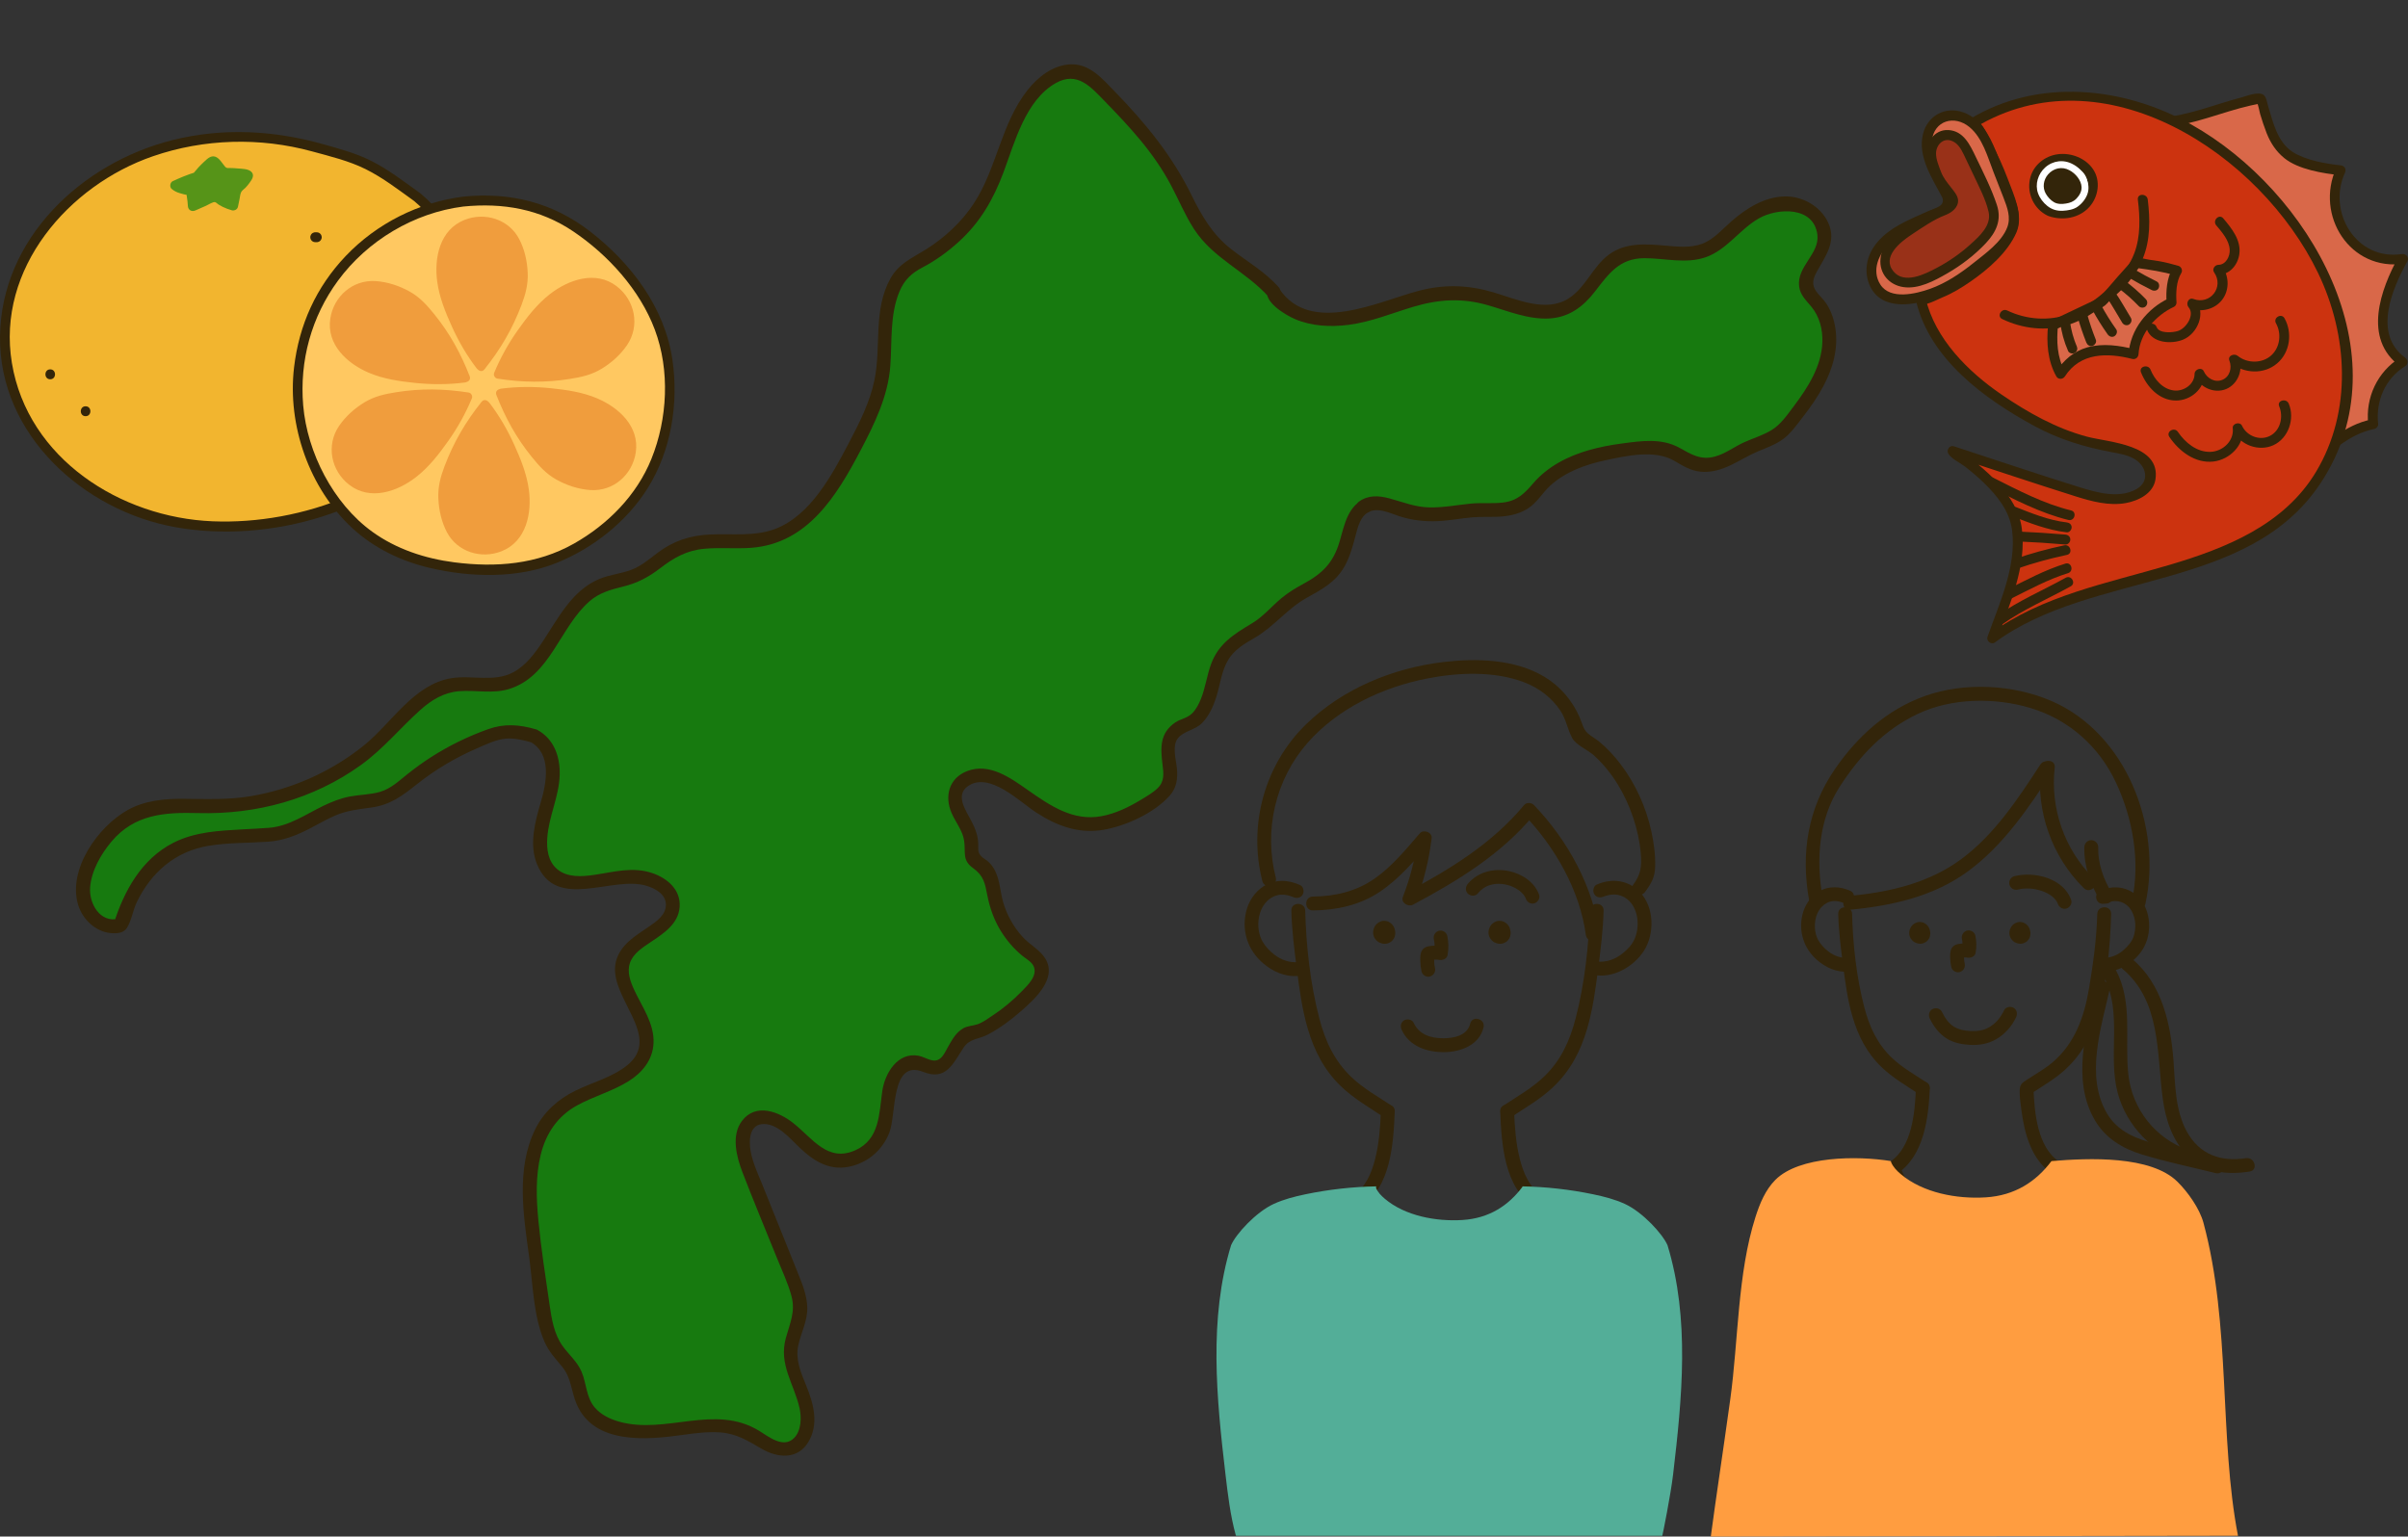 <?xml version="1.0" encoding="utf-8"?>
<!-- Generator: Adobe Illustrator 27.5.0, SVG Export Plug-In . SVG Version: 6.00 Build 0)  -->
<svg version="1.1" id="レイヤー_1" xmlns="http://www.w3.org/2000/svg" xmlns:xlink="http://www.w3.org/1999/xlink" x="0px"
	 y="0px" width="260.376px" height="166.177px" viewBox="0 0 260.376 166.177"
	 style="enable-background:new 0 0 260.376 166.177;" xml:space="preserve">
<rect x="0" y="0" width="260.376" height="166.177" fill="#333333" stroke="none"/>
<style type="text/css">
	.st0{fill:#D96849;}
	.st1{fill:#33250A;}
	.st2{fill:#CC330F;}
	.st3{fill:#FFFFFF;}
	.st4{fill:#993118;}
	.st5{fill:#177A0F;}
	.st6{fill:#F2B52F;}
	.st7{fill:#53AE98;}
	.st8{fill:#FF9D40;}
	.st9{fill:#569418;}
	.st10{fill:#FFC861;}
	.st11{fill:#F09D3D;}
</style>
<g>
	<g>
		<g>
			<path class="st0" d="M235.074,13.09c2.928-0.434,6.394-1.993,9.322-2.427c0.133-0.02,0.706,2.633,1.57,4.421
				c0.3,0.621,1.292,1.511,1.413,1.637c0.471,0.491,3.966,1.551,5.715,1.696c-1.081,2.181-0.87,4.993,0.524,6.971
				s3.903,3.03,6.221,2.607c-0.992,1.784-1.946,3.661-2.166,5.71c-0.219,2.05,0.453,4.328,2.118,5.44
				c-2.23,1.288-3.555,4.093-3.177,6.722c-1.433,0.278-2.321,0.668-3.891,1.814L235.074,13.09z"/>
			<path class="st1" d="M235.216,13.607c3.181-0.519,6.141-1.908,9.322-2.427c-0.174-0.046-0.348-0.092-0.521-0.138
				c0.141,0.119,0.295,1.04,0.374,1.298c0.21,0.691,0.432,1.379,0.697,2.051
				c0.419,1.06,1.016,1.979,1.912,2.708c1.517,1.235,4.209,1.662,6.094,1.853
				c-0.154-0.269-0.308-0.538-0.463-0.806c-2.36,5.155,1.507,11.245,7.35,10.366
				c-0.202-0.262-0.404-0.525-0.605-0.787c-1.98,3.588-3.913,8.907,0.145,11.883c0-0.308,0-0.617,0-0.926
				c-2.449,1.518-3.769,4.329-3.442,7.185c0.131-0.172,0.262-0.344,0.394-0.517
				c-1.522,0.317-2.758,0.966-4.019,1.868c0.244,0.064,0.489,0.128,0.733,0.192
				c-5.154-10.101-10.308-20.202-15.462-30.302c-0.73-1.43-1.459-2.86-2.189-4.289
				c-0.314-0.615-1.239-0.073-0.926,0.541c5.154,10.101,10.308,20.202,15.462,30.302
				c0.73,1.43,1.459,2.86,2.189,4.289c0.123,0.241,0.507,0.354,0.733,0.192c1.187-0.849,2.326-1.461,3.763-1.76
				c0.207-0.043,0.419-0.297,0.394-0.517c-0.284-2.483,0.76-4.926,2.912-6.259c0.367-0.227,0.322-0.69,0-0.926
				c-3.503-2.569-1.402-7.442,0.24-10.417c0.245-0.444-0.157-0.855-0.605-0.787
				c-4.886,0.735-8.087-4.537-6.14-8.791c0.178-0.389-0.038-0.763-0.463-0.806
				c-1.594-0.162-3.796-0.554-5.17-1.435c-1.67-1.071-2.138-3.196-2.673-4.971c-0.103-0.342-0.179-0.949-0.476-1.192
				c-0.552-0.452-1.919,0.131-2.496,0.281c-2.458,0.642-4.832,1.597-7.348,2.007
				C234.252,12.684,234.54,13.717,235.216,13.607z"/>
		</g>
		<g>
			<path class="st2" d="M207.697,32.386c0.986,4.601,5.422,8.873,9.366,11.337c4.185,2.615,6.48,3.771,11.336,4.645
				c1.04,0.187,2.117,0.391,2.979,1.003s1.445,1.753,1.077,2.744c-0.244,0.657-0.849,1.12-1.491,1.404
				c-2.134,0.944-4.598,0.229-6.816-0.494c-4.34-1.415-8.681-2.83-13.022-4.245l0.02,0.037
				c2.716,1.913,6.352,4.819,6.9,8.095c0.652,3.9-1.478,8.829-2.628,12.115
				c9.549-7.163,25.369-6.082,33.393-14.92c4.208-4.635,5.698-11.363,4.667-17.537
				c-1.032-6.174-4.38-11.8-8.71-16.32c-5.822-6.077-13.999-10.451-22.386-9.748
				c-2.78,0.233-5.649,0.689-9.099,2.825l0.257,0.121c1.329,2.022,2.831,5.101,3.506,7.424s1.324,2.924,0,4.949
				c-0.674,1.031-2.144,2.515-3.094,3.3c-0.892,0.737-2.076,1.511-3.094,2.062
				c-1.018,0.551-1.444,0.619-3.094,1.237L207.697,32.386z"/>
			<path class="st1" d="M207.18,32.529c1.473,6.301,7.405,10.614,12.774,13.533c2.62,1.425,5.379,2.274,8.303,2.824
				c0.851,0.16,1.757,0.298,2.518,0.738c1.33,0.767,1.709,2.45,0.235,3.276c-1.857,1.041-4.198,0.398-6.089-0.19
				c-4.569-1.421-9.103-2.963-13.652-4.446c-0.461-0.15-0.821,0.395-0.605,0.787
				c0.306,0.558,1.32,1.024,1.812,1.408c0.699,0.545,1.377,1.119,2.015,1.734c1.457,1.405,2.813,3.082,3.075,5.152
				c0.497,3.932-1.385,7.925-2.663,11.541c-0.148,0.42,0.413,0.881,0.787,0.605
				c10.555-7.789,27.463-5.446,35.253-17.266c9.109-13.821-1.241-31.593-13.989-38.755
				c-7.324-4.115-16.546-5.07-23.941-0.605c-0.32,0.193-0.377,0.748,0,0.926c0.623,0.294,1.103,1.647,1.414,2.236
				c0.553,1.047,1.06,2.123,1.493,3.225c0.367,0.935,0.642,1.897,0.954,2.85
				c0.289,0.882,0.568,1.661,0.193,2.567c-0.758,1.834-2.619,3.458-4.187,4.608
				c-0.839,0.615-1.739,1.19-2.676,1.644c-0.342,0.166-0.692,0.301-1.048,0.432
				c-0.132,0.048-1.286,0.523-1.188,0.572c-0.615-0.309-1.158,0.615-0.541,0.926
				c0.67,0.337,1.947-0.42,2.612-0.69c1.078-0.438,2.083-1.054,3.037-1.715c1.897-1.314,4.022-3.147,4.96-5.309
				c0.796-1.835-0.293-4.071-0.942-5.804c-0.494-1.318-1.085-2.603-1.741-3.848
				c-0.43-0.816-0.924-2.208-1.799-2.62c0,0.308,0,0.617,0,0.926c13.892-8.389,30.881,2.844,37.092,15.72
				c3.245,6.729,3.724,14.951-0.215,21.516c-3.445,5.741-9.731,8.253-15.863,10.07
				c-6.611,1.959-13.755,3.289-19.419,7.468c0.262,0.202,0.525,0.404,0.787,0.605
				c1.34-3.792,3.241-7.919,2.68-12.043c-0.248-1.823-1.236-3.382-2.442-4.734
				c-0.72-0.807-1.521-1.538-2.356-2.224c-0.37-0.304-0.749-0.598-1.131-0.888
				c-0.245-0.186-0.964-0.525-1.099-0.771c-0.202,0.262-0.404,0.525-0.605,0.787
				c4.479,1.46,8.947,2.965,13.44,4.38c1.738,0.547,3.617,1.06,5.451,0.726
				c1.363-0.249,2.957-1.032,3.194-2.551c0.594-3.812-5.054-3.999-7.415-4.632
				c-3.335-0.894-6.402-2.618-9.239-4.559c-3.618-2.475-7.175-6.02-8.202-10.417
				C208.057,31.573,207.023,31.857,207.18,32.529z"/>
		</g>
		<g>
			<path class="st3" d="M221.663,22.857c-2.115-1.01-2.314-3.935-0.375-5.19c1.684-1.09,4.339-0.238,4.879,1.547
				C226.891,21.602,224.465,23.846,221.663,22.857C221.656,22.854,221.671,22.859,221.663,22.857L221.663,22.857z"/>
			<path class="st1" d="M221.934,22.394c-0.498-0.244-0.868-0.569-1.131-1.033c-0.24-0.423-0.341-0.882-0.314-1.385
				c0.011-0.205,0.06-0.454,0.153-0.711c0.041-0.114,0.054-0.141,0.127-0.274c0.058-0.106,0.146-0.247,0.203-0.322
				c0.312-0.406,0.777-0.711,1.275-0.849c0.997-0.276,2.199,0.012,2.93,0.76c0.726,0.743,0.754,1.941,0.164,2.819
				c-0.756,1.124-2.259,1.377-3.535,0.94c-0.422-0.145-0.723,0.289-0.659,0.659c0,0,0,0,0,0
				c0.049,0.285,0.4,0.446,0.659,0.374c0.302-0.083,0.424-0.373,0.374-0.659c0,0,0,0,0,0
				c-0.049-0.285-0.4-0.446-0.659-0.374c-0.302,0.083-0.424,0.373-0.374,0.659c0,0,0,0,0,0
				c0.049,0.285,0.4,0.446,0.659,0.374c0.302-0.083,0.424-0.373,0.374-0.659c0,0,0,0,0,0
				c-0.22,0.22-0.44,0.44-0.659,0.659c1.509,0.517,3.29,0.237,4.391-0.979c0.99-1.093,1.264-2.833,0.41-4.094
				c-0.811-1.198-2.364-1.799-3.78-1.623c-1.464,0.182-2.735,1.222-3.046,2.695
				c-0.334,1.585,0.434,3.229,1.897,3.947c0.26,0.127,0.58,0.07,0.733-0.192
				C222.264,22.891,222.195,22.522,221.934,22.394z"/>
		</g>
		<path class="st1" d="M239.642,24.373c0.623,0.737,1.392,1.609,1.455,2.625c0.045,0.731-0.414,1.637-1.227,1.644
			c-0.381,0.004-0.702,0.462-0.463,0.806c1.114,1.601-0.418,3.564-2.239,2.884
			c-0.546-0.204-0.836,0.529-0.521,0.896c0.714,0.832-0.259,2.274-1.122,2.56
			c-0.576,0.191-2.053,0.322-2.336-0.423c-0.243-0.638-1.28-0.361-1.034,0.285
			c0.555,1.46,2.619,1.593,3.885,1.088c1.565-0.625,2.545-2.891,1.364-4.267
			c-0.174,0.299-0.348,0.597-0.521,0.896c1.165,0.435,2.558,0.087,3.349-0.885c0.826-1.013,0.838-2.514,0.1-3.574
			c-0.154,0.269-0.308,0.538-0.463,0.806c1.247-0.011,2.122-1.08,2.273-2.259
			c0.192-1.497-0.839-2.771-1.743-3.841C239.954,23.087,239.199,23.849,239.642,24.373L239.642,24.373z"/>
		<path class="st1" d="M246.101,34.964c0.61,1.093,0.451,2.563-0.477,3.439c-0.984,0.929-2.631,0.923-3.663,0.081
			c-0.364-0.297-1.112-0.033-0.896,0.521c0.299,0.766,0.054,1.734-0.759,2.073
			c-0.812,0.339-1.673-0.167-2.008-0.918c-0.226-0.506-0.996-0.225-0.999,0.271
			c-0.005,1.131-1.163,1.924-2.237,1.798c-1.202-0.142-2.098-1.181-2.523-2.247
			c-0.252-0.633-1.289-0.357-1.034,0.285c0.623,1.564,1.969,3.045,3.778,3.05c1.593,0.004,3.081-1.253,3.088-2.885
			c-0.333,0.09-0.666,0.18-0.999,0.271c0.551,1.233,2.087,1.898,3.351,1.366
			c1.265-0.532,1.868-2.087,1.376-3.347c-0.299,0.174-0.597,0.348-0.896,0.521c1.434,1.171,3.589,1.287,5.034,0.048
			c1.391-1.192,1.665-3.299,0.789-4.867C246.69,33.821,245.764,34.361,246.101,34.964L246.101,34.964z"/>
		<path class="st1" d="M234.572,47.249c1.045,1.551,2.792,2.891,4.764,2.665c1.745-0.2,3.375-1.771,3.163-3.606
			c-0.333,0.09-0.666,0.18-0.999,0.271c0.721,1.573,2.763,2.287,4.325,1.566
			c1.633-0.754,2.338-2.864,1.657-4.49c-0.263-0.627-1.3-0.351-1.034,0.285
			c0.474,1.13,0.144,2.637-1.026,3.213c-1.111,0.547-2.495-0.021-2.997-1.115
			c-0.216-0.47-1.059-0.251-0.999,0.271c0.16,1.382-1.086,2.521-2.425,2.559c-1.461,0.042-2.731-1.011-3.505-2.16
			C235.114,46.139,234.185,46.675,234.572,47.249L234.572,47.249z"/>
		<g>
			<path class="st3" d="M215.254,52.127c2.378,1.2,5.954,2.972,8.545,3.591"/>
			<path class="st1" d="M214.984,52.59c2.775,1.399,5.636,2.905,8.673,3.645c0.67,0.163,0.956-0.87,0.285-1.034
				c-2.951-0.719-5.721-2.177-8.417-3.537C214.91,51.355,214.367,52.279,214.984,52.59L214.984,52.59z"/>
		</g>
		<g>
			<path class="st3" d="M217.657,55.286c2.363,0.925,3.955,1.54,5.814,1.746"/>
			<path class="st1" d="M217.514,55.803c1.939,0.758,3.873,1.527,5.956,1.765c0.288,0.033,0.536-0.27,0.536-0.536
				c0-0.317-0.247-0.503-0.536-0.536c-1.972-0.226-3.838-1.01-5.671-1.727c-0.27-0.105-0.588,0.116-0.659,0.374
				C217.057,55.448,217.244,55.697,217.514,55.803L217.514,55.803z"/>
		</g>
		<g>
			<path class="st3" d="M217.227,64.262c2.629-1.315,4.108-2.136,6.244-2.793"/>
			<path class="st1" d="M217.498,64.725c2.001-1.001,3.971-2.074,6.116-2.739c0.657-0.204,0.377-1.239-0.285-1.034
				c-2.233,0.693-4.289,1.805-6.372,2.847C216.34,64.108,216.882,65.033,217.498,64.725L217.498,64.725z"/>
		</g>
		<g>
			<path class="st3" d="M216.241,67.055c2.3-1.643,4.436-2.465,7.394-4.108"/>
			<path class="st1" d="M216.512,67.518c2.306-1.637,4.928-2.742,7.394-4.108c0.604-0.334,0.064-1.26-0.541-0.926
				c-2.466,1.365-5.087,2.47-7.394,4.108C215.413,66.989,215.948,67.919,216.512,67.518L216.512,67.518z"/>
		</g>
		<g>
			<g>
				<path class="st0" d="M210.52,21.153c-0.293-0.558-0.586-1.117-0.879-1.675c-0.582-1.108-1.174-2.252-1.292-3.497
					s0.354-2.633,1.452-3.231c1.199-0.653,2.762-0.156,3.738,0.799c0.976,0.955,1.499,2.267,1.995,3.539
					c0.545,1.396,1.09,2.793,1.635,4.189c0.334,0.855,0.673,1.749,0.584,2.662c-0.137,1.405-1.236,2.501-2.289,3.441
					c-2.761,2.465-5.966,4.875-9.666,4.958c-0.678,0.015-1.379-0.056-1.978-0.377
					c-1.391-0.746-1.792-2.691-1.196-4.153s1.939-2.49,3.345-3.209s2.746-1.264,4.298-1.983
					C210.979,22.287,210.52,21.153,210.52,21.153z"/>
				<path class="st1" d="M210.983,20.883c-0.88-1.676-2.301-3.658-2.093-5.641c0.231-2.207,2.432-2.847,4.068-1.499
					c1.418,1.169,1.964,3.24,2.605,4.883c0.363,0.931,0.731,1.86,1.09,2.793c0.392,1.02,0.803,2.089,0.389,3.171
					c-0.611,1.597-2.371,2.83-3.667,3.865c-1.409,1.125-2.96,2.167-4.668,2.778
					c-1.54,0.551-4.304,1.222-5.381-0.453c-0.989-1.539-0.175-3.368,1.046-4.477
					c1.444-1.311,3.441-1.996,5.194-2.783c0.648-0.291,1.403-0.492,1.59-1.259c0.098-0.404,0.027-0.865-0.12-1.25
					c-0.243-0.638-1.28-0.361-1.034,0.285c0.386,1.013-0.683,1.168-1.446,1.508
					c-1.093,0.487-2.207,0.957-3.251,1.543c-1.629,0.915-3.184,2.347-3.442,4.29
					c-0.21,1.577,0.466,3.283,1.993,3.927c1.795,0.757,4.139,0.149,5.845-0.577
					c2.009-0.855,3.774-2.181,5.422-3.596c1.545-1.326,3.358-2.887,3.159-5.132
					c-0.098-1.102-0.608-2.154-1.005-3.171c-0.485-1.243-0.957-2.493-1.459-3.73
					c-0.706-1.739-1.651-3.535-3.529-4.207c-1.937-0.693-3.86,0.346-4.357,2.342
					c-0.613,2.464,1.036,4.858,2.125,6.932C210.378,22.035,211.304,21.494,210.983,20.883z"/>
			</g>
			<g>
				<path class="st4" d="M206.352,24.961c0.671-0.447,1.363-0.864,2.051-1.284c0.327-0.199,0.675-0.486,1.031-0.627
					c0.367-0.145,0.417-0.192,0.807-0.322c0.619-0.206,0.474-0.228,0.619-0.412
					c0.25-0.319,0.451-0.515,0.259-0.872c-0.51-0.948-1.465-1.7-1.758-2.726
					c-0.213-0.747-0.679-1.695-0.527-2.488c0.129-0.675,0.553-1.333,1.203-1.557
					c0.71-0.244,1.515,0.089,2.038,0.628s0.774,1.271,1.108,1.943c0.789,1.586,1.353,2.9,1.99,4.438
					c0.173,0.419,0.402,1.05,0.45,1.501c0.136,1.275-0.885,2.392-1.812,3.278
					c-1.489,1.424-3.219,2.595-5.093,3.45c-0.724,0.33-1.487,0.617-2.282,0.641c-0.795,0.025-1.634-0.25-2.129-0.873
					c-0.609-0.766-0.563-1.909-0.095-2.769S205.537,25.503,206.352,24.961z"/>
				<path class="st1" d="M206.622,25.424c1.198-0.789,2.418-1.666,3.761-2.179c0.64-0.244,1.396-0.809,1.342-1.604
					c-0.035-0.506-0.453-0.97-0.748-1.351c-0.425-0.549-0.855-1.057-1.1-1.714
					c-0.223-0.599-0.539-1.334-0.534-1.978c0.007-0.889,0.718-1.691,1.639-1.386
					c0.693,0.229,1.067,0.893,1.363,1.508c0.342,0.711,0.686,1.422,1.019,2.138
					c0.6,1.29,1.339,2.657,1.661,4.049c0.342,1.476-1,2.652-1.988,3.544
					c-1.097,0.99-2.321,1.836-3.627,2.526c-1.268,0.67-3.489,1.798-4.669,0.377
					C203.448,27.794,205.474,26.188,206.622,25.424c0.572-0.381,0.035-1.309-0.541-0.926
					c-1.287,0.857-2.592,1.829-2.745,3.494c-0.146,1.584,0.926,2.83,2.477,3.057
					c1.652,0.241,3.343-0.676,4.726-1.473c1.524-0.878,2.964-1.976,4.172-3.257c1.135-1.203,1.752-2.522,1.211-4.154
					c-0.591-1.783-1.467-3.502-2.279-5.191c-0.618-1.285-1.311-2.81-2.954-2.91
					c-1.568-0.096-2.573,1.475-2.386,2.912c0.112,0.864,0.439,1.874,0.862,2.639c0.192,0.346,0.443,0.657,0.686,0.967
					c0.175,0.223,0.816,0.814,0.798,1.121c-0.034,0.605-1.262,0.751-1.7,0.984
					c-0.984,0.523-1.939,1.198-2.87,1.811C205.508,24.876,206.044,25.804,206.622,25.424z"/>
			</g>
		</g>
		<g>
			<path class="st1" d="M223.964,18.092c-1.954-1.117-4.067,1.125-3.122,2.958c0.227,0.441,0.822,1.15,1.479,1.315
				c0.676,0.169,1.742-0.035,2.136-0.329c0.354-0.264,0.624-0.591,0.822-0.986
				C225.935,19.735,224.621,18.42,223.964,18.092"/>
			<path class="st3" d="M224.153,17.768c-0.992-0.55-2.161-0.413-3.007,0.341c-0.767,0.685-1.13,1.819-0.771,2.802
				c0.194,0.53,0.563,1.01,1.002,1.361c0.501,0.4,1.06,0.557,1.698,0.522c0.521-0.029,1.133-0.127,1.569-0.435
				c0.522-0.369,0.982-0.955,1.13-1.585C226.055,19.59,225.185,18.3,224.153,17.768
				c-0.428-0.221-0.808,0.426-0.379,0.648c0.643,0.332,1.281,1.08,1.307,1.829
				c0.016,0.474-0.241,0.91-0.564,1.24c-0.318,0.326-0.679,0.454-1.123,0.527
				c-0.427,0.07-0.907,0.081-1.292-0.142c-0.369-0.214-0.681-0.558-0.892-0.927
				c-0.382-0.666-0.253-1.506,0.244-2.079c0.595-0.686,1.515-0.895,2.32-0.449
				C224.197,18.65,224.576,18.002,224.153,17.768L224.153,17.768z"/>
		</g>
		<g>
			<path class="st3" d="M218.031,60.96c1.741-0.597,3.519-1.087,5.321-1.466"/>
			<path class="st1" d="M218.174,61.476c1.743-0.596,3.519-1.085,5.321-1.466c0.674-0.143,0.389-1.176-0.285-1.034
				c-1.802,0.381-3.578,0.87-5.321,1.466c-0.274,0.094-0.454,0.368-0.374,0.659
				C217.588,61.369,217.899,61.57,218.174,61.476L218.174,61.476z"/>
		</g>
		<g>
			<path class="st3" d="M218.244,58.022c1.697,0.071,3.392,0.18,5.084,0.328"/>
			<path class="st1" d="M218.244,58.558c1.697,0.072,3.392,0.181,5.084,0.328c0.289,0.025,0.536-0.264,0.536-0.536
				c0-0.311-0.246-0.511-0.536-0.536c-1.692-0.147-3.387-0.256-5.084-0.328
				C217.554,57.457,217.555,58.529,218.244,58.558L218.244,58.558z"/>
		</g>
		<g>
			<path class="st0" d="M221.992,35.18c-0.184,1.758-0.078,3.736,0.822,5.258c1.56-2.492,4.108-3.122,7.887-2.136
				c0.164-3.779,4.108-5.587,4.108-5.587s-0.164-2.3,0.59-3.45c-1.74-0.494-1.904-0.494-4.369-0.822
				l-3.799,4.254L221.992,35.18z"/>
			<path class="st1" d="M221.456,35.18c-0.184,1.887-0.053,3.846,0.895,5.528c0.205,0.363,0.713,0.33,0.926,0
				c1.664-2.587,4.57-2.579,7.282-1.89c0.353,0.09,0.657-0.167,0.678-0.517
				c0.135-2.254,1.843-4.197,3.842-5.124c0.158-0.073,0.277-0.291,0.265-0.463
				c-0.07-1.038-0.036-2.269,0.517-3.179c0.181-0.298,0.008-0.695-0.32-0.787
				c-0.691-0.196-1.383-0.384-2.092-0.504c-0.335-0.057-0.672-0.103-1.008-0.149c-0.446-0.061-1.199-0.317-1.618-0.142
				c-0.258,0.108-0.459,0.432-0.638,0.632c-0.419,0.469-0.837,0.937-1.256,1.406
				c-0.678,0.76-1.322,1.589-2.053,2.299c-0.024,0.023,0.164-0.083-0.023-0.006c-0.176,0.072-0.346,0.164-0.517,0.245
				c-0.544,0.258-1.089,0.516-1.633,0.774c-0.993,0.471-1.987,0.942-2.98,1.413
				c-0.623,0.295-0.08,1.22,0.541,0.926c1.524-0.722,3.048-1.445,4.572-2.167
				c0.421-0.2,0.716-0.334,1.024-0.679c0.639-0.715,1.278-1.431,1.917-2.146
				c0.544-0.61,1.089-1.219,1.633-1.829c-0.126,0.052-0.253,0.105-0.379,0.157
				c1.44,0.192,2.827,0.408,4.226,0.803c-0.107-0.262-0.213-0.525-0.32-0.787
				c-0.65,1.07-0.745,2.495-0.663,3.72c0.088-0.154,0.177-0.308,0.265-0.463
				c-2.356,1.092-4.216,3.429-4.373,6.049c0.226-0.172,0.452-0.344,0.678-0.517
				c-1.659-0.421-3.458-0.687-5.137-0.215c-1.439,0.404-2.556,1.355-3.355,2.598c0.308,0,0.617,0,0.926,0
				c-0.855-1.517-0.914-3.292-0.748-4.987C222.595,34.494,221.523,34.498,221.456,35.18z"/>
		</g>
		<g>
			<path class="st3" d="M223.301,34.823c0.118,0.989,0.385,1.96,0.788,2.87"/>
			<path class="st1" d="M222.765,34.823c0.134,1.093,0.418,2.133,0.861,3.14c0.113,0.258,0.509,0.337,0.733,0.192
				c0.267-0.172,0.313-0.458,0.192-0.733c-0.014-0.033-0.029-0.065-0.043-0.098
				c0.019,0.046,0.017,0.04-0.008-0.019c-0.02-0.049-0.04-0.099-0.06-0.148c-0.045-0.116-0.089-0.233-0.13-0.35
				c-0.076-0.218-0.145-0.439-0.206-0.662c-0.061-0.223-0.115-0.448-0.16-0.674
				c-0.025-0.122-0.047-0.244-0.067-0.367c-0.009-0.053-0.016-0.105-0.025-0.158
				c-0.009-0.065-0.01-0.07-0.003-0.016c-0.005-0.035-0.009-0.07-0.013-0.106
				c-0.034-0.277-0.222-0.55-0.536-0.536C223.04,34.299,222.729,34.525,222.765,34.823L222.765,34.823z"/>
		</g>
		<g>
			<path class="st3" d="M225.187,34.197c0.261,0.913,0.568,1.813,0.919,2.696"/>
			<path class="st1" d="M224.671,34.34c0.262,0.913,0.569,1.813,0.919,2.696c0.103,0.26,0.363,0.47,0.659,0.374
				c0.252-0.081,0.485-0.38,0.374-0.659c-0.351-0.883-0.657-1.782-0.919-2.696
				c-0.077-0.269-0.382-0.464-0.659-0.374C224.771,33.769,224.588,34.051,224.671,34.34L224.671,34.34z"/>
		</g>
		<g>
			<path class="st3" d="M226.702,33.216c0.495,0.928,1.041,1.799,1.663,2.677"/>
			<path class="st1" d="M226.239,33.487c0.496,0.927,1.056,1.818,1.663,2.677c0.162,0.228,0.475,0.358,0.733,0.192
				c0.227-0.146,0.365-0.488,0.192-0.733c-0.607-0.859-1.167-1.749-1.663-2.677
				c-0.133-0.247-0.496-0.345-0.733-0.192C226.18,32.916,226.097,33.222,226.239,33.487L226.239,33.487z"/>
		</g>
		<g>
			<path class="st3" d="M230.47,29.572c0.806,0.475,1.63,0.921,2.469,1.336"/>
			<path class="st1" d="M230.2,30.035c0.807,0.475,1.63,0.921,2.469,1.336c0.251,0.124,0.592,0.076,0.733-0.192
				c0.128-0.242,0.076-0.601-0.192-0.733c-0.839-0.415-1.662-0.861-2.469-1.336c-0.242-0.142-0.598-0.063-0.733,0.192
				C229.872,29.559,229.942,29.883,230.2,30.035L230.2,30.035z"/>
		</g>
		<g>
			<path class="st3" d="M229.386,30.743c0.851,0.634,1.533,1.227,2.266,1.994"/>
			<path class="st1" d="M229.115,31.206c0.055,0.041,0.111,0.083,0.166,0.125c0.022,0.017,0.043,0.033,0.065,0.05
				c0.012,0.009,0.105,0.08,0.042,0.032c-0.063-0.048,0.039,0.03,0.041,0.032
				c0.021,0.016,0.042,0.033,0.063,0.049c0.047,0.037,0.093,0.074,0.14,0.111c0.192,0.155,0.381,0.314,0.566,0.476
				c0.373,0.329,0.73,0.675,1.074,1.034c0.194,0.203,0.565,0.21,0.758,0c0.2-0.218,0.207-0.541,0-0.758
				c-0.731-0.763-1.528-1.447-2.375-2.078c-0.104-0.078-0.293-0.087-0.413-0.054
				c-0.124,0.034-0.259,0.13-0.32,0.246C228.775,30.754,228.875,31.027,229.115,31.206L229.115,31.206z"/>
		</g>
		<g>
			<path class="st3" d="M228.22,31.798c0.05,0.118,0.129,0.221,0.199,0.328c0.558,0.844,0.964,1.597,1.523,2.51"/>
			<path class="st1" d="M227.757,32.069c0.11,0.24,0.285,0.456,0.426,0.679c0.148,0.234,0.291,0.47,0.432,0.707
				c0.288,0.484,0.57,0.972,0.864,1.452c0.146,0.239,0.487,0.351,0.733,0.192c0.24-0.155,0.349-0.477,0.192-0.733
				c-0.294-0.481-0.576-0.968-0.864-1.452c-0.137-0.23-0.276-0.459-0.419-0.685
				c-0.145-0.23-0.326-0.453-0.44-0.701c-0.117-0.256-0.507-0.338-0.733-0.192
				C227.686,31.506,227.632,31.795,227.757,32.069L227.757,32.069z"/>
		</g>
		<path class="st1" d="M216.496,34.504c2.2,1.054,4.709,1.342,7.066,0.647c2.062-0.609,3.85-2.024,5.436-3.435
			c1.141-1.015,2.114-2.339,2.7-3.752c0.835-2.015,0.797-4.253,0.538-6.382c-0.082-0.676-1.155-0.684-1.072,0
			c0.235,1.931,0.315,3.959-0.385,5.81c-0.468,1.236-1.314,2.424-2.276,3.327
			c-1.359,1.276-3.004,2.625-4.778,3.253c-2.19,0.775-4.598,0.606-6.687-0.394
			C216.418,33.282,215.874,34.206,216.496,34.504L216.496,34.504z"/>
	</g>
	<path class="st1" d="M200.116,96.364c-1.123-0.524-2.435-0.589-3.513,0.096c-0.89,0.566-1.491,1.495-1.72,2.518
		c-0.411,1.834,0.19,3.623,1.598,4.848c0.945,0.822,2.136,1.363,3.41,1.252c0.404-0.035,0.75-0.32,0.75-0.75
		c0-0.379-0.344-0.785-0.75-0.75c-0.821,0.071-1.547-0.186-2.196-0.684c-0.447-0.343-0.826-0.763-1.073-1.195
		c-0.592-1.033-0.521-2.742,0.393-3.661c0.313-0.315,0.743-0.554,1.215-0.587c0.217-0.015,0.431,0.001,0.642,0.05
		c0.116,0.027,0.23,0.06,0.342,0.1c0.037,0.013,0.073,0.027,0.11,0.041c0.124,0.048-0.14-0.065,0.036,0.017
		c0.367,0.171,0.808,0.103,1.026-0.269C200.575,97.066,200.485,96.537,200.116,96.364L200.116,96.364z"/>
	<path class="st1" d="M227.778,97.66c0.115-0.054-0.071,0.021,0.071-0.031c0.093-0.034,0.186-0.065,0.281-0.092
		c0.183-0.051,0.361-0.084,0.551-0.089c0.454-0.011,0.898,0.138,1.245,0.41c0.546,0.429,0.831,1.081,0.932,1.783
		c0.084,0.586-0.009,1.399-0.257,1.898c-0.045,0.09-0.093,0.178-0.147,0.264
		c-0.034,0.054-0.071,0.108-0.108,0.16c-0.025,0.036-0.136,0.18-0.054,0.077c-0.209,0.263-0.443,0.506-0.696,0.727
		c-0.631,0.549-1.456,0.891-2.349,0.813c-0.404-0.035-0.75,0.37-0.75,0.75c0,0.435,0.345,0.715,0.75,0.75
		c1.847,0.161,3.805-1.11,4.632-2.748c0.892-1.768,0.639-4.304-0.966-5.593c-1.142-0.917-2.593-0.98-3.892-0.373
		c-0.367,0.171-0.46,0.7-0.269,1.026C226.972,97.767,227.41,97.832,227.778,97.66L227.778,97.66z"/>
	<path class="st1" d="M208.673,110.165c0.427,0.87,1.025,1.669,1.866,2.176c0.743,0.448,1.609,0.612,2.464,0.66
		c0.999,0.056,1.961-0.105,2.837-0.608c0.945-0.542,1.696-1.395,2.157-2.377c0.172-0.366,0.102-0.809-0.269-1.026
		c-0.326-0.19-0.853-0.099-1.026,0.269c-0.359,0.763-0.88,1.416-1.619,1.839
		c-0.655,0.375-1.339,0.444-2.08,0.403c-0.598-0.034-1.205-0.153-1.707-0.455
		c-0.611-0.368-1.012-0.994-1.328-1.638c-0.178-0.363-0.695-0.463-1.026-0.269
		C208.571,109.355,208.494,109.8,208.673,110.165L208.673,110.165z"/>
	<path class="st1" d="M218.201,96.207c0.119-0.03,0.238-0.055,0.359-0.077c0.062-0.011,0.146-0.02,0.036-0.007
		c0.068-0.008,0.136-0.015,0.205-0.02c0.243-0.018,0.488-0.019,0.732-0.004c0.059,0.004,0.117,0.008,0.176,0.014
		c0.013,0.001,0.241,0.029,0.081,0.007c0.117,0.016,0.233,0.037,0.348,0.061c0.251,0.052,0.499,0.121,0.741,0.207
		c0.054,0.019,0.108,0.04,0.161,0.06c0.08,0.03-0.085-0.042,0.041,0.017c0.112,0.052,0.223,0.105,0.331,0.164
		c0.105,0.058,0.209,0.12,0.309,0.186c0.045,0.03,0.088,0.061,0.132,0.092c0.072,0.05-0.082-0.074,0.024,0.018
		c0.086,0.075,0.171,0.148,0.251,0.23c0.039,0.04,0.235,0.286,0.135,0.145c0.056,0.08,0.111,0.161,0.159,0.246
		c0.028,0.051,0.053,0.103,0.079,0.155c-0.056-0.112-0.016-0.038,0.009,0.035c0.133,0.382,0.513,0.636,0.923,0.524
		c0.371-0.102,0.658-0.538,0.524-0.923c-0.818-2.345-3.963-3.132-6.153-2.577
		c-0.393,0.1-0.63,0.538-0.524,0.923C217.388,96.082,217.807,96.307,218.201,96.207L218.201,96.207z"/>
	<path class="st1" d="M197.066,96.964c-0.714-3.969-0.395-8.368,1.826-11.827c2.179-3.394,4.806-6.192,8.485-7.934
		c3.661-1.734,8.314-1.791,12.161-0.638c4.184,1.254,7.43,4.163,9.271,8.088c1.795,3.826,2.64,8.517,1.73,12.685
		c-0.205,0.941,1.24,1.343,1.446,0.399c1.824-8.352-2.095-18.441-10.167-21.928
		c-4.14-1.788-9.421-2.067-13.683-0.536c-4.095,1.471-7.263,4.338-9.707,7.876
		c-2.946,4.263-3.725,9.122-2.809,14.215C195.79,98.311,197.236,97.91,197.066,96.964L197.066,96.964z"/>
	<path class="st1" d="M228.361,96.598c-0.922-1.514-1.528-3.221-1.485-4.985c0.01-0.405-0.352-0.75-0.75-0.75
		c-0.415,0-0.74,0.343-0.75,0.75c-0.049,2.027,0.645,4.027,1.69,5.742c0.21,0.346,0.672,0.476,1.026,0.269
		C228.438,97.422,228.573,96.946,228.361,96.598L228.361,96.598z"/>
	<path class="st1" d="M208.008,100.607c-0.004-0.005-0.008-0.01-0.012-0.015c0.039,0.051,0.078,0.101,0.117,0.152
		c-0.013-0.018-0.024-0.036-0.033-0.057c0.025,0.06,0.05,0.119,0.076,0.179
		c-0.011-0.026-0.018-0.053-0.022-0.081c0.009,0.067,0.018,0.133,0.027,0.199
		c-0.004-0.032-0.004-0.063,0-0.095c-0.009,0.067-0.018,0.133-0.027,0.199
		c0.005-0.031,0.013-0.061,0.025-0.091c-0.025,0.06-0.05,0.119-0.076,0.179
		c0.01-0.023,0.023-0.044,0.037-0.064c-0.039,0.051-0.078,0.101-0.117,0.152c0.013-0.017,0.028-0.032,0.045-0.046
		c-0.051,0.039-0.101,0.078-0.152,0.117c0.017-0.013,0.035-0.024,0.055-0.033
		c-0.06,0.025-0.119,0.05-0.179,0.076c0.021-0.008,0.042-0.014,0.064-0.018
		c-0.067,0.009-0.133,0.018-0.199,0.027c0.028-0.004,0.055-0.003,0.083,0
		c-0.067-0.009-0.133-0.018-0.199-0.027c0.028,0.005,0.054,0.012,0.08,0.023
		c-0.06-0.025-0.119-0.05-0.179-0.076c0.022,0.01,0.042,0.022,0.062,0.036
		c-0.051-0.039-0.101-0.078-0.152-0.117c0.021,0.016,0.039,0.034,0.056,0.055
		c-0.039-0.051-0.078-0.101-0.117-0.152c0.013,0.018,0.024,0.036,0.033,0.056c-0.025-0.06-0.05-0.119-0.076-0.179
		c0.011,0.026,0.018,0.052,0.022,0.08c-0.009-0.067-0.018-0.133-0.027-0.199c0.004,0.031,0.004,0.062-0,0.093
		c0.009-0.067,0.018-0.133,0.027-0.199c-0.005,0.031-0.013,0.061-0.025,0.091c0.025-0.06,0.05-0.119,0.076-0.179
		c-0.012,0.029-0.028,0.056-0.047,0.081c0.039-0.051,0.078-0.101,0.117-0.152c-0.016,0.019-0.033,0.037-0.052,0.053
		c0.051-0.039,0.101-0.078,0.152-0.117c-0.02,0.015-0.041,0.028-0.064,0.038
		c0.06-0.025,0.119-0.05,0.179-0.076c-0.022,0.009-0.045,0.015-0.069,0.018c0.067-0.009,0.133-0.018,0.199-0.027
		c-0.025,0.003-0.049,0.003-0.073-0c0.067,0.009,0.133,0.018,0.199,0.027
		c-0.028-0.004-0.055-0.012-0.081-0.022c0.06,0.025,0.119,0.05,0.179,0.076
		c-0.03-0.013-0.057-0.029-0.083-0.049c0.051,0.039,0.101,0.078,0.152,0.117
		c-0.022-0.018-0.042-0.038-0.061-0.06c0.039,0.051,0.078,0.101,0.117,0.152
		c-0.02-0.025-0.036-0.052-0.048-0.082c0.025,0.06,0.05,0.119,0.076,0.179c-0.009-0.023-0.015-0.046-0.019-0.071
		c0.009,0.067,0.018,0.133,0.027,0.199c-0.003-0.025-0.003-0.049,0-0.074c-0.009,0.067-0.018,0.133-0.027,0.199
		c0.004-0.022,0.009-0.043,0.018-0.064c-0.025,0.06-0.05,0.119-0.076,0.179c0.01-0.023,0.022-0.044,0.038-0.065
		c-0.039,0.051-0.078,0.101-0.117,0.152c0.018-0.022,0.038-0.042,0.06-0.06c-0.051,0.039-0.101,0.078-0.152,0.117
		c0.026-0.019,0.053-0.035,0.082-0.048c-0.06,0.025-0.119,0.05-0.179,0.076
		c0.03-0.012,0.06-0.021,0.092-0.025c-0.067,0.009-0.133,0.018-0.199,0.027
		c0.028-0.004,0.056-0.004,0.085-0.001c-0.067-0.009-0.133-0.018-0.199-0.027
		c0.025,0.004,0.049,0.01,0.072,0.019c-0.06-0.025-0.119-0.05-0.179-0.076c0.021,0.009,0.039,0.02,0.058,0.033
		c-0.051-0.039-0.101-0.078-0.152-0.117c0.019,0.015,0.037,0.032,0.052,0.051
		c-0.039-0.051-0.078-0.101-0.117-0.152c0.017,0.022,0.03,0.045,0.041,0.071
		c-0.025-0.06-0.05-0.119-0.076-0.179c0.011,0.029,0.019,0.058,0.023,0.089
		c-0.009-0.067-0.018-0.133-0.027-0.199c0.004,0.034,0.004,0.069-0,0.103c0.009-0.067,0.018-0.133,0.027-0.199
		c-0.005,0.035-0.014,0.068-0.026,0.1c0.025-0.06,0.05-0.119,0.076-0.179c-0.012,0.029-0.027,0.056-0.046,0.081
		c0.039-0.051,0.078-0.101,0.117-0.152c-0.017,0.022-0.037,0.042-0.059,0.06c0.051-0.039,0.101-0.078,0.152-0.117
		c-0.021,0.016-0.044,0.029-0.068,0.04c0.06-0.025,0.119-0.05,0.179-0.076c-0.032,0.013-0.064,0.022-0.098,0.026
		c0.067-0.009,0.133-0.018,0.199-0.027c-0.034,0.004-0.068,0.003-0.102-0.001c0.067,0.009,0.133,0.018,0.199,0.027
		c-0.042-0.006-0.081-0.017-0.12-0.034c0.06,0.025,0.119,0.05,0.179,0.076
		c-0.035-0.016-0.068-0.035-0.099-0.058c0.051,0.039,0.101,0.078,0.152,0.117
		c-0.03-0.024-0.057-0.051-0.081-0.081c0.039,0.051,0.078,0.101,0.117,0.152
		c-0.021-0.028-0.038-0.058-0.052-0.09c0.025,0.06,0.05,0.119,0.076,0.179
		c-0.012-0.031-0.02-0.063-0.025-0.096c0.009,0.067,0.018,0.133,0.027,0.199
		c-0.004-0.036-0.004-0.072,0-0.109c-0.009,0.067-0.018,0.133-0.027,0.199c0.006-0.043,0.017-0.085,0.034-0.125
		c-0.025,0.06-0.05,0.119-0.076,0.179c0.017-0.04,0.039-0.077,0.065-0.111
		c-0.039,0.051-0.078,0.101-0.117,0.152c0.023-0.028,0.048-0.053,0.076-0.076
		c-0.051,0.039-0.101,0.078-0.152,0.117c0.026-0.019,0.053-0.036,0.083-0.049
		c-0.06,0.025-0.119,0.05-0.179,0.076c0.027-0.011,0.055-0.019,0.084-0.024
		c-0.067,0.009-0.133,0.018-0.199,0.027c0.029-0.004,0.058-0.004,0.088-0
		c-0.067-0.009-0.133-0.018-0.199-0.027c0.029,0.005,0.056,0.013,0.083,0.024
		c-0.06-0.025-0.119-0.05-0.179-0.076c0.03,0.013,0.057,0.03,0.083,0.05
		c-0.051-0.039-0.101-0.078-0.152-0.117c0.028,0.023,0.053,0.048,0.075,0.076c-0.039-0.051-0.078-0.101-0.117-0.152
		c0.022,0.029,0.04,0.059,0.054,0.092c-0.025-0.06-0.05-0.119-0.076-0.179c0.013,0.033,0.023,0.066,0.028,0.101
		c-0.009-0.067-0.018-0.133-0.027-0.199c0.003,0.028,0.003,0.056-0,0.084c0.009-0.067,0.018-0.133,0.027-0.199
		c-0.004,0.025-0.011,0.049-0.02,0.072c0.025-0.06,0.05-0.119,0.076-0.179c-0.009,0.02-0.02,0.039-0.033,0.056
		c0.039-0.051,0.078-0.101,0.117-0.152c-0.013,0.017-0.028,0.032-0.045,0.046
		c0.051-0.039,0.101-0.078,0.152-0.117c-0.019,0.015-0.04,0.026-0.062,0.036
		c0.06-0.025,0.119-0.05,0.179-0.076c-0.025,0.01-0.051,0.017-0.077,0.021c0.067-0.009,0.133-0.018,0.199-0.027
		c-0.036,0.005-0.071,0.004-0.106-0c0.067,0.009,0.133,0.018,0.199,0.027
		c-0.033-0.005-0.065-0.013-0.095-0.026c0.06,0.025,0.119,0.05,0.179,0.076
		c-0.03-0.013-0.058-0.028-0.084-0.048c0.051,0.039,0.101,0.078,0.152,0.117
		c-0.018-0.015-0.035-0.031-0.05-0.05c0.039,0.051,0.078,0.101,0.117,0.152c-0.013-0.017-0.023-0.034-0.032-0.053
		c0.025,0.06,0.05,0.119,0.076,0.179c-0.008-0.02-0.014-0.04-0.017-0.06c0.009,0.067,0.018,0.133,0.027,0.199
		c-0.001-0.011-0.002-0.022-0.002-0.033c-0.003-0.194-0.082-0.392-0.22-0.53
		c-0.068-0.073-0.148-0.125-0.241-0.155c-0.089-0.047-0.186-0.069-0.289-0.065
		c-0.067,0.009-0.133,0.018-0.199,0.027c-0.127,0.036-0.237,0.1-0.331,0.193
		c-0.134,0.145-0.223,0.328-0.22,0.53c0.001,0.088,0.011,0.178,0.035,0.264
		c0.011,0.04,0.033,0.083,0.048,0.119c0.017,0.039,0.032,0.086,0.056,0.124c0.099,0.154,0.203,0.257,0.358,0.356
		c0.093,0.06,0.203,0.106,0.312,0.128c0.085,0.017,0.174,0.031,0.261,0.034c0.014,0.001,0.027,0,0.041-0.001
		c0.076-0.006,0.157-0.016,0.232-0.031c0.024-0.005,0.046-0.011,0.069-0.02c0.079-0.03,0.164-0.059,0.234-0.107
		c0.062-0.042,0.145-0.098,0.198-0.162c0.046-0.055,0.096-0.115,0.135-0.176c0.04-0.063,0.078-0.17,0.096-0.218
		c0.022-0.057,0.025-0.11,0.033-0.172c0.009-0.064,0.02-0.12,0.014-0.184c-0.019-0.197-0.052-0.352-0.154-0.527
		c-0.045-0.077-0.105-0.148-0.163-0.215c-0.058-0.068-0.145-0.126-0.212-0.175
		c-0.096-0.071-0.214-0.122-0.33-0.146c-0.074-0.016-0.157-0.025-0.233-0.031c-0.013-0.001-0.026-0.001-0.039-0.001
		c-0.095,0.005-0.195,0.013-0.286,0.043c-0.185,0.06-0.319,0.141-0.464,0.27c-0.065,0.058-0.123,0.145-0.171,0.209
		c-0.019,0.025-0.036,0.051-0.051,0.08c-0.041,0.081-0.078,0.166-0.106,0.253c-0.028,0.088-0.036,0.199-0.045,0.282
		c-0.013,0.123,0.005,0.254,0.04,0.371c0.057,0.19,0.145,0.33,0.276,0.478c0.059,0.066,0.149,0.127,0.213,0.174
		c0.025,0.019,0.052,0.036,0.08,0.049c0.191,0.093,0.334,0.135,0.548,0.148c0.09,0.005,0.197-0.016,0.276-0.03
		c0.033-0.005,0.063-0.014,0.093-0.026c0.171-0.068,0.334-0.142,0.455-0.289c0.121-0.146,0.212-0.281,0.259-0.469
		c0.022-0.089,0.033-0.182,0.038-0.274c0.006-0.091-0.016-0.185-0.029-0.274c-0.004-0.028-0.01-0.054-0.02-0.08
		c-0.027-0.074-0.063-0.178-0.114-0.251c-0.101-0.145-0.22-0.285-0.384-0.361
		c-0.168-0.077-0.341-0.14-0.531-0.122c-0.076,0.007-0.19,0.015-0.274,0.044
		c-0.071,0.025-0.143,0.056-0.21,0.088c-0.015,0.007-0.029,0.014-0.042,0.023
		c-0.038,0.023-0.073,0.054-0.107,0.081c-0.034,0.026-0.073,0.053-0.105,0.084
		c-0.065,0.063-0.121,0.137-0.167,0.214c-0.007,0.012-0.013,0.025-0.019,0.038
		c-0.03,0.066-0.064,0.136-0.085,0.206c-0.027,0.092-0.043,0.194-0.037,0.29c0.005,0.092,0.013,0.192,0.044,0.281
		c0.026,0.076,0.063,0.18,0.115,0.254c0.044,0.063,0.092,0.128,0.144,0.185c0.009,0.011,0.02,0.021,0.03,0.03
		c0.069,0.061,0.146,0.129,0.231,0.171c0.066,0.033,0.139,0.063,0.208,0.088c0.015,0.005,0.03,0.01,0.045,0.014
		c0.076,0.017,0.159,0.027,0.236,0.033c0.018,0.001,0.035,0.002,0.052,0c0.076-0.005,0.161-0.015,0.236-0.033
		c0.015-0.003,0.028-0.008,0.042-0.014c0.155-0.059,0.201-0.082,0.319-0.172c0.118-0.091,0.225-0.198,0.288-0.336
		c0.037-0.08,0.08-0.164,0.099-0.251c0.016-0.074,0.023-0.152,0.032-0.227c0.002-0.016,0.003-0.031,0.003-0.047
		c0-0.016-0.001-0.031-0.003-0.047c-0.008-0.075-0.015-0.153-0.032-0.227c-0.02-0.09-0.06-0.177-0.105-0.257
		c-0.087-0.154-0.239-0.305-0.397-0.386c-0.077-0.04-0.178-0.087-0.27-0.103c-0.197-0.035-0.289-0.037-0.487,0.001
		c-0.017,0.003-0.033,0.007-0.049,0.013c-0.069,0.024-0.145,0.054-0.209,0.089
		c-0.012,0.007-0.023,0.015-0.034,0.023c-0.06,0.044-0.127,0.087-0.179,0.142
		c-0.06,0.064-0.118,0.134-0.16,0.211c-0.035,0.064-0.06,0.137-0.088,0.204c-0.006,0.016-0.013,0.032-0.017,0.049
		c-0.004,0.014-0.006,0.028-0.009,0.042c-0.012,0.075-0.025,0.152-0.03,0.228
		c-0.001,0.016-0.001,0.032,0.001,0.047c0.006,0.078,0.017,0.16,0.032,0.237c0.036,0.181,0.141,0.329,0.257,0.465
		c0.068,0.073,0.148,0.125,0.241,0.155c0.089,0.047,0.186,0.069,0.289,0.065c0.103,0.004,0.2-0.018,0.289-0.065
		c0.093-0.03,0.173-0.082,0.241-0.155c0.131-0.143,0.229-0.331,0.22-0.53c-0.009-0.067-0.018-0.133-0.027-0.199
		C208.165,100.811,208.101,100.7,208.008,100.607L208.008,100.607z"/>
	<path class="st1" d="M218.839,100.607c-0.004-0.005-0.008-0.01-0.012-0.015c0.039,0.051,0.078,0.101,0.117,0.152
		c-0.013-0.018-0.024-0.036-0.033-0.057c0.025,0.06,0.05,0.119,0.076,0.179
		c-0.011-0.026-0.018-0.053-0.022-0.081c0.009,0.067,0.018,0.133,0.027,0.199
		c-0.004-0.032-0.004-0.063,0-0.095c-0.009,0.067-0.018,0.133-0.027,0.199
		c0.005-0.031,0.013-0.061,0.025-0.091c-0.025,0.06-0.05,0.119-0.076,0.179
		c0.01-0.023,0.023-0.044,0.037-0.064c-0.039,0.051-0.078,0.101-0.117,0.152c0.013-0.017,0.028-0.032,0.045-0.046
		c-0.051,0.039-0.101,0.078-0.152,0.117c0.017-0.013,0.035-0.024,0.055-0.033
		c-0.06,0.025-0.119,0.05-0.179,0.076c0.021-0.008,0.042-0.014,0.064-0.018
		c-0.067,0.009-0.133,0.018-0.199,0.027c0.028-0.004,0.055-0.003,0.083,0
		c-0.067-0.009-0.133-0.018-0.199-0.027c0.028,0.005,0.054,0.012,0.08,0.023
		c-0.06-0.025-0.119-0.05-0.179-0.076c0.022,0.01,0.042,0.022,0.062,0.036
		c-0.051-0.039-0.101-0.078-0.152-0.117c0.021,0.016,0.039,0.034,0.056,0.055
		c-0.039-0.051-0.078-0.101-0.117-0.152c0.013,0.018,0.024,0.036,0.033,0.056c-0.025-0.06-0.05-0.119-0.076-0.179
		c0.011,0.026,0.018,0.052,0.022,0.08c-0.009-0.067-0.018-0.133-0.027-0.199c0.004,0.031,0.004,0.062-0,0.093
		c0.009-0.067,0.018-0.133,0.027-0.199c-0.005,0.031-0.013,0.061-0.025,0.091c0.025-0.06,0.05-0.119,0.076-0.179
		c-0.012,0.029-0.028,0.056-0.047,0.081c0.039-0.051,0.078-0.101,0.117-0.152c-0.015,0.019-0.033,0.037-0.052,0.053
		c0.051-0.039,0.101-0.078,0.152-0.117c-0.02,0.015-0.041,0.028-0.064,0.038
		c0.06-0.025,0.119-0.05,0.179-0.076c-0.022,0.009-0.045,0.015-0.069,0.018c0.067-0.009,0.133-0.018,0.199-0.027
		c-0.025,0.003-0.049,0.003-0.073-0c0.067,0.009,0.133,0.018,0.199,0.027
		c-0.028-0.004-0.055-0.012-0.081-0.022c0.06,0.025,0.119,0.05,0.179,0.076
		c-0.03-0.013-0.057-0.029-0.083-0.049c0.051,0.039,0.101,0.078,0.152,0.117
		c-0.022-0.018-0.042-0.038-0.061-0.06c0.039,0.051,0.078,0.101,0.117,0.152
		c-0.02-0.025-0.036-0.052-0.048-0.082c0.025,0.06,0.05,0.119,0.076,0.179c-0.009-0.023-0.015-0.046-0.019-0.071
		c0.009,0.067,0.018,0.133,0.027,0.199c-0.003-0.025-0.003-0.049,0-0.074c-0.009,0.067-0.018,0.133-0.027,0.199
		c0.004-0.022,0.009-0.043,0.018-0.064c-0.025,0.06-0.05,0.119-0.076,0.179c0.01-0.023,0.022-0.044,0.038-0.065
		c-0.039,0.051-0.078,0.101-0.117,0.152c0.018-0.022,0.038-0.042,0.06-0.06c-0.051,0.039-0.101,0.078-0.152,0.117
		c0.026-0.019,0.053-0.035,0.082-0.048c-0.06,0.025-0.119,0.05-0.179,0.076
		c0.03-0.012,0.06-0.021,0.092-0.025c-0.067,0.009-0.133,0.018-0.199,0.027
		c0.028-0.004,0.056-0.004,0.085-0.001c-0.067-0.009-0.133-0.018-0.199-0.027
		c0.025,0.004,0.049,0.01,0.072,0.019c-0.06-0.025-0.119-0.05-0.179-0.076c0.021,0.009,0.039,0.02,0.058,0.033
		c-0.051-0.039-0.101-0.078-0.152-0.117c0.019,0.015,0.037,0.032,0.052,0.051
		c-0.039-0.051-0.078-0.101-0.117-0.152c0.017,0.022,0.03,0.045,0.041,0.071
		c-0.025-0.06-0.05-0.119-0.076-0.179c0.011,0.029,0.019,0.058,0.023,0.089
		c-0.009-0.067-0.018-0.133-0.027-0.199c0.004,0.034,0.004,0.069-0,0.103c0.009-0.067,0.018-0.133,0.027-0.199
		c-0.005,0.035-0.014,0.068-0.026,0.1c0.025-0.06,0.05-0.119,0.076-0.179c-0.012,0.029-0.027,0.056-0.046,0.081
		c0.039-0.051,0.078-0.101,0.117-0.152c-0.017,0.022-0.037,0.042-0.059,0.06c0.051-0.039,0.101-0.078,0.152-0.117
		c-0.021,0.016-0.044,0.029-0.068,0.04c0.06-0.025,0.119-0.05,0.179-0.076c-0.032,0.013-0.064,0.022-0.098,0.026
		c0.067-0.009,0.133-0.018,0.199-0.027c-0.034,0.004-0.068,0.003-0.102-0.001c0.067,0.009,0.133,0.018,0.199,0.027
		c-0.042-0.006-0.081-0.017-0.12-0.034c0.06,0.025,0.119,0.05,0.179,0.076
		c-0.035-0.016-0.068-0.035-0.099-0.058c0.051,0.039,0.101,0.078,0.152,0.117
		c-0.03-0.024-0.057-0.051-0.081-0.081c0.039,0.051,0.078,0.101,0.117,0.152
		c-0.021-0.028-0.038-0.058-0.052-0.09c0.025,0.06,0.05,0.119,0.076,0.179
		c-0.012-0.031-0.02-0.063-0.025-0.096c0.009,0.067,0.018,0.133,0.027,0.199
		c-0.004-0.036-0.004-0.072,0-0.109c-0.009,0.067-0.018,0.133-0.027,0.199c0.006-0.043,0.017-0.085,0.034-0.125
		c-0.025,0.06-0.05,0.119-0.076,0.179c0.017-0.04,0.039-0.077,0.065-0.111
		c-0.039,0.051-0.078,0.101-0.117,0.152c0.023-0.028,0.048-0.053,0.076-0.076
		c-0.051,0.039-0.101,0.078-0.152,0.117c0.026-0.019,0.053-0.036,0.083-0.049
		c-0.06,0.025-0.119,0.05-0.179,0.076c0.027-0.011,0.055-0.019,0.084-0.024
		c-0.067,0.009-0.133,0.018-0.199,0.027c0.029-0.004,0.058-0.004,0.088-0
		c-0.067-0.009-0.133-0.018-0.199-0.027c0.029,0.005,0.056,0.013,0.083,0.024
		c-0.06-0.025-0.119-0.05-0.179-0.076c0.03,0.013,0.057,0.03,0.083,0.05
		c-0.051-0.039-0.101-0.078-0.152-0.117c0.028,0.023,0.053,0.048,0.075,0.076c-0.039-0.051-0.078-0.101-0.117-0.152
		c0.022,0.029,0.04,0.059,0.054,0.092c-0.025-0.06-0.05-0.119-0.076-0.179c0.013,0.033,0.023,0.066,0.028,0.101
		c-0.009-0.067-0.018-0.133-0.027-0.199c0.003,0.028,0.003,0.056-0,0.084c0.009-0.067,0.018-0.133,0.027-0.199
		c-0.004,0.025-0.011,0.049-0.02,0.072c0.025-0.06,0.05-0.119,0.076-0.179c-0.009,0.02-0.02,0.039-0.033,0.056
		c0.039-0.051,0.078-0.101,0.117-0.152c-0.013,0.017-0.028,0.032-0.045,0.046
		c0.051-0.039,0.101-0.078,0.152-0.117c-0.019,0.015-0.04,0.026-0.062,0.036
		c0.06-0.025,0.119-0.05,0.179-0.076c-0.025,0.01-0.051,0.017-0.077,0.021c0.067-0.009,0.133-0.018,0.199-0.027
		c-0.036,0.005-0.071,0.004-0.106-0c0.067,0.009,0.133,0.018,0.199,0.027
		c-0.033-0.005-0.065-0.013-0.095-0.026c0.06,0.025,0.119,0.05,0.179,0.076
		c-0.03-0.013-0.058-0.028-0.084-0.048c0.051,0.039,0.101,0.078,0.152,0.117
		c-0.018-0.015-0.035-0.031-0.05-0.05c0.039,0.051,0.078,0.101,0.117,0.152c-0.013-0.017-0.023-0.034-0.032-0.053
		c0.025,0.06,0.05,0.119,0.076,0.179c-0.008-0.02-0.014-0.04-0.017-0.06c0.009,0.067,0.018,0.133,0.027,0.199
		c-0.001-0.011-0.002-0.022-0.002-0.033c-0.003-0.194-0.082-0.392-0.22-0.53
		c-0.068-0.073-0.148-0.125-0.241-0.155c-0.089-0.047-0.186-0.069-0.289-0.065
		c-0.067,0.009-0.133,0.018-0.199,0.027c-0.127,0.036-0.237,0.1-0.331,0.193
		c-0.133,0.145-0.223,0.328-0.22,0.53c0.001,0.088,0.011,0.178,0.035,0.264
		c0.011,0.04,0.033,0.083,0.048,0.119c0.017,0.039,0.032,0.086,0.056,0.124c0.099,0.154,0.203,0.257,0.358,0.356
		c0.093,0.06,0.203,0.106,0.312,0.128c0.085,0.017,0.174,0.031,0.261,0.034c0.014,0.001,0.027,0,0.041-0.001
		c0.076-0.006,0.157-0.016,0.232-0.031c0.024-0.005,0.046-0.011,0.069-0.02c0.079-0.03,0.164-0.059,0.234-0.107
		c0.062-0.042,0.145-0.098,0.198-0.162c0.046-0.055,0.096-0.115,0.135-0.176c0.04-0.063,0.077-0.17,0.096-0.218
		c0.022-0.057,0.025-0.11,0.033-0.172c0.009-0.064,0.02-0.12,0.014-0.184c-0.019-0.197-0.052-0.352-0.154-0.527
		c-0.045-0.077-0.105-0.148-0.163-0.215c-0.058-0.068-0.145-0.126-0.212-0.175
		c-0.096-0.071-0.214-0.122-0.33-0.146c-0.074-0.016-0.157-0.025-0.233-0.031c-0.013-0.001-0.026-0.001-0.039-0.001
		c-0.095,0.005-0.195,0.013-0.286,0.043c-0.185,0.06-0.319,0.141-0.464,0.27c-0.065,0.058-0.123,0.145-0.171,0.209
		c-0.019,0.025-0.036,0.051-0.051,0.08c-0.041,0.081-0.078,0.166-0.106,0.253c-0.028,0.088-0.036,0.199-0.045,0.282
		c-0.013,0.123,0.005,0.254,0.04,0.371c0.057,0.19,0.145,0.33,0.276,0.478c0.059,0.066,0.149,0.127,0.213,0.174
		c0.025,0.019,0.052,0.036,0.08,0.049c0.191,0.093,0.334,0.135,0.548,0.148c0.09,0.005,0.197-0.016,0.276-0.03
		c0.033-0.005,0.063-0.014,0.093-0.026c0.171-0.068,0.334-0.142,0.455-0.289c0.121-0.146,0.212-0.281,0.259-0.469
		c0.022-0.089,0.033-0.182,0.038-0.274c0.006-0.091-0.016-0.185-0.029-0.274c-0.004-0.028-0.01-0.054-0.02-0.08
		c-0.027-0.074-0.063-0.178-0.114-0.251c-0.101-0.145-0.22-0.285-0.384-0.361
		c-0.168-0.077-0.341-0.14-0.531-0.122c-0.077,0.007-0.19,0.015-0.274,0.044
		c-0.071,0.025-0.143,0.056-0.21,0.088c-0.015,0.007-0.029,0.014-0.042,0.023
		c-0.038,0.023-0.073,0.054-0.107,0.081c-0.034,0.026-0.073,0.053-0.105,0.084
		c-0.065,0.063-0.121,0.137-0.167,0.214c-0.007,0.012-0.013,0.025-0.019,0.038
		c-0.03,0.066-0.064,0.136-0.085,0.206c-0.027,0.092-0.043,0.194-0.037,0.29c0.005,0.092,0.013,0.192,0.044,0.281
		c0.026,0.076,0.063,0.18,0.115,0.254c0.044,0.063,0.092,0.128,0.144,0.185c0.009,0.011,0.02,0.021,0.03,0.03
		c0.069,0.061,0.146,0.129,0.231,0.171c0.066,0.033,0.139,0.063,0.208,0.088c0.015,0.005,0.03,0.01,0.045,0.014
		c0.076,0.017,0.159,0.027,0.236,0.033c0.018,0.001,0.035,0.002,0.052,0c0.076-0.005,0.161-0.015,0.236-0.033
		c0.015-0.003,0.028-0.008,0.042-0.014c0.155-0.059,0.201-0.082,0.319-0.172c0.118-0.091,0.225-0.198,0.288-0.336
		c0.037-0.08,0.08-0.164,0.099-0.251c0.016-0.074,0.023-0.152,0.032-0.227c0.002-0.016,0.003-0.031,0.003-0.047
		c0-0.016-0.001-0.031-0.003-0.047c-0.008-0.075-0.015-0.153-0.032-0.227c-0.02-0.09-0.06-0.177-0.105-0.257
		c-0.087-0.154-0.239-0.305-0.397-0.386c-0.077-0.04-0.178-0.087-0.27-0.103c-0.197-0.035-0.289-0.037-0.487,0.001
		c-0.017,0.003-0.033,0.007-0.049,0.013c-0.069,0.024-0.145,0.054-0.209,0.089
		c-0.012,0.007-0.023,0.015-0.034,0.023c-0.06,0.044-0.127,0.087-0.179,0.142
		c-0.06,0.064-0.118,0.134-0.16,0.211c-0.035,0.064-0.06,0.137-0.088,0.204c-0.006,0.016-0.013,0.032-0.017,0.049
		c-0.004,0.014-0.006,0.028-0.009,0.042c-0.012,0.075-0.025,0.152-0.03,0.228
		c-0.001,0.016-0.001,0.032,0.001,0.047c0.006,0.078,0.017,0.16,0.032,0.237c0.036,0.181,0.141,0.329,0.257,0.465
		c0.068,0.073,0.148,0.125,0.241,0.155c0.089,0.047,0.186,0.069,0.289,0.065c0.103,0.004,0.2-0.018,0.289-0.065
		c0.093-0.03,0.173-0.082,0.241-0.155c0.131-0.143,0.229-0.331,0.22-0.53c-0.009-0.067-0.018-0.133-0.027-0.199
		C218.996,100.811,218.931,100.7,218.839,100.607L218.839,100.607z"/>
	<path class="st1" d="M212.147,101.573c0.012,0.056,0.024,0.111,0.034,0.168c0.005,0.028,0.01,0.056,0.014,0.084
		c0.009,0.057,0.006,0.037-0.008-0.058c-0.018,0.011,0.022,0.3,0.023,0.341c0.003,0.114-0,0.228-0.009,0.342
		c-0.003,0.047-0.009,0.095-0.013,0.142c-0.006,0.057-0.004,0.038,0.009-0.058
		c-0.006,0.038-0.012,0.075-0.019,0.112c0.307-0.175,0.615-0.349,0.923-0.524c-0.332-0.061-0.669-0.099-1.006-0.071
		c-0.432,0.036-0.85,0.112-1.077,0.527c-0.161,0.294-0.156,0.692-0.148,1.021c0.008,0.335,0.054,0.673,0.125,1
		c0.083,0.384,0.552,0.644,0.923,0.524c0.404-0.131,0.613-0.511,0.524-0.923
		c-0.005-0.025-0.066-0.279-0.053-0.284c0.012,0.095,0.015,0.113,0.008,0.056
		c-0.003-0.029-0.006-0.057-0.009-0.086c-0.004-0.048-0.008-0.096-0.011-0.144
		c-0.012-0.203-0.006-0.404,0.009-0.606c0.002-0.019,0.004-0.038,0.005-0.058c0.007,0.114-0.04,0.205-0.141,0.274
		c-0.047,0.105-0.122,0.173-0.227,0.206c0.014-0.003,0.028-0.005,0.042-0.008c-0.028,0.004-0.057,0.007-0.085,0.011
		c0.029-0.004,0.058-0.007,0.086-0.009c0.048-0.004,0.096-0.008,0.144-0.01c0.106-0.004,0.212-0.003,0.318,0.003
		c0.016,0.001,0.143,0.007,0.144,0.013c-0.028-0.004-0.056-0.008-0.085-0.011c0.038,0.006,0.076,0.012,0.114,0.02
		c0.368,0.068,0.848-0.098,0.923-0.524c0.11-0.631,0.106-1.243-0.032-1.87c-0.084-0.384-0.551-0.644-0.923-0.524
		C212.268,100.781,212.057,101.162,212.147,101.573L212.147,101.573z"/>
	<g>
		<path class="st1" d="M139.633,98.48c0.052,2.097,0.318,4.196,0.586,6.274c0.281,2.182,0.566,4.384,1.191,6.5
			c0.704,2.383,1.771,4.478,3.57,6.21c1.408,1.356,3.084,2.312,4.704,3.388c0.806,0.535,1.558-0.763,0.757-1.295
			c-1.476-0.98-3.026-1.841-4.313-3.069c-1.846-1.762-2.828-3.89-3.469-6.344
			c-0.973-3.726-1.43-7.817-1.526-11.663C141.11,97.517,139.609,97.513,139.633,98.48L139.633,98.48z"/>
		<path class="st1" d="M149.313,120.204c-0.07,1.721-0.193,3.452-0.618,5.128c-0.38,1.499-1.023,3.089-2.387,3.945
			c-0.816,0.512-0.064,1.81,0.757,1.295c3.324-2.087,3.606-6.852,3.748-10.368
			C150.852,119.239,149.352,119.241,149.313,120.204L149.313,120.204z"/>
	</g>
	<g>
		<path class="st1" d="M171.897,98.48c-0.096,3.848-0.557,7.934-1.526,11.663c-0.624,2.401-1.582,4.527-3.381,6.26
			c-1.314,1.266-2.887,2.149-4.401,3.154c-0.801,0.531-0.05,1.831,0.757,1.295
			c1.584-1.051,3.234-1.986,4.616-3.304c1.841-1.755,2.943-3.862,3.657-6.294c0.608-2.071,0.894-4.219,1.172-6.354
			c0.277-2.126,0.551-4.274,0.605-6.42C173.421,97.515,171.921,97.515,171.897,98.48L171.897,98.48z"/>
		<path class="st1" d="M162.218,120.204c0.142,3.516,0.424,8.282,3.748,10.368c0.82,0.515,1.574-0.783,0.757-1.295
			c-1.364-0.856-2.007-2.447-2.387-3.945c-0.425-1.675-0.548-3.406-0.618-5.128
			C163.679,119.242,162.179,119.237,162.218,120.204L162.218,120.204z"/>
	</g>
	<g>
		<path class="st1" d="M198.767,98.844c0.045,1.82,0.276,3.643,0.509,5.447c0.245,1.903,0.492,3.824,1.037,5.669
			c0.616,2.085,1.551,3.919,3.124,5.435c1.228,1.183,2.69,2.018,4.104,2.957c0.806,0.535,1.558-0.763,0.757-1.295
			c-1.274-0.846-2.613-1.589-3.724-2.649c-1.59-1.518-2.434-3.349-2.986-5.464
			c-0.843-3.227-1.238-6.769-1.321-10.099C200.243,97.881,198.743,97.877,198.767,98.844L198.767,98.844z"/>
	</g>
	<path class="st1" d="M159.778,96.644c0.215-0.257,0.458-0.48,0.671-0.615c0.303-0.192,0.427-0.242,0.732-0.328
		c0.157-0.044,0.319-0.081,0.481-0.102c-0.13,0.017,0.077-0.003,0.101-0.005c0.075-0.005,0.15-0.008,0.226-0.009
		c0.346-0.005,0.528,0.018,0.77,0.068c0.145,0.03,0.289,0.068,0.431,0.111c0.07,0.022,0.14,0.045,0.209,0.07
		c0.004,0.002,0.22,0.087,0.091,0.032c0.259,0.11,0.509,0.25,0.74,0.411c0.031,0.022,0.166,0.128,0.065,0.045
		c0.051,0.042,0.102,0.085,0.151,0.13c0.096,0.087,0.179,0.185,0.27,0.277c0.1,0.1-0.045-0.084,0.054,0.069
		c0.033,0.051,0.067,0.101,0.098,0.153c0.03,0.051,0.057,0.105,0.084,0.157c0.024,0.05,0.018,0.035-0.016-0.045
		c0.014,0.036,0.028,0.072,0.04,0.109c0.134,0.382,0.513,0.636,0.923,0.524c0.371-0.102,0.658-0.538,0.524-0.923
		c-0.485-1.385-1.875-2.277-3.266-2.567c-1.618-0.337-3.351,0.076-4.44,1.376c-0.26,0.31-0.304,0.756,0,1.061
		C158.984,96.912,159.516,96.957,159.778,96.644L159.778,96.644z"/>
	<path class="st1" d="M150.083,100.591c-0.005-0.005-0.009-0.011-0.014-0.017c0.039,0.051,0.078,0.101,0.117,0.152
		c-0.015-0.021-0.028-0.042-0.038-0.065c0.025,0.06,0.05,0.119,0.076,0.179
		c-0.013-0.03-0.021-0.061-0.026-0.094c0.009,0.067,0.018,0.133,0.027,0.199
		c-0.004-0.036-0.004-0.072,0-0.109c-0.009,0.067-0.018,0.133-0.027,0.199
		c0.005-0.036,0.015-0.071,0.029-0.104c-0.025,0.06-0.05,0.119-0.076,0.179c0.012-0.026,0.026-0.05,0.043-0.073
		c-0.039,0.051-0.078,0.101-0.117,0.152c0.015-0.019,0.032-0.037,0.051-0.053
		c-0.051,0.039-0.101,0.078-0.152,0.117c0.02-0.015,0.041-0.028,0.064-0.038c-0.06,0.025-0.119,0.05-0.179,0.076
		c0.024-0.01,0.048-0.016,0.073-0.021c-0.067,0.009-0.133,0.018-0.199,0.027c0.032-0.004,0.063-0.004,0.095,0
		c-0.067-0.009-0.133-0.018-0.199-0.027c0.032,0.005,0.062,0.014,0.092,0.026c-0.06-0.025-0.119-0.05-0.179-0.076
		c0.025,0.012,0.049,0.025,0.071,0.041c-0.051-0.039-0.101-0.078-0.152-0.117
		c0.024,0.019,0.045,0.039,0.064,0.063c-0.039-0.051-0.078-0.101-0.117-0.152c0.015,0.02,0.027,0.042,0.038,0.065
		c-0.025-0.06-0.05-0.119-0.076-0.179c0.013,0.03,0.021,0.06,0.025,0.092
		c-0.009-0.067-0.018-0.133-0.027-0.199c0.004,0.036,0.004,0.072-0,0.108
		c0.009-0.067,0.018-0.133,0.027-0.199c-0.005,0.036-0.015,0.071-0.028,0.105
		c0.025-0.06,0.05-0.119,0.076-0.179c-0.014,0.033-0.032,0.064-0.054,0.093
		c0.039-0.051,0.078-0.101,0.117-0.152c-0.018,0.022-0.037,0.043-0.06,0.061
		c0.051-0.039,0.101-0.078,0.152-0.117c-0.023,0.018-0.047,0.032-0.073,0.044c0.06-0.025,0.119-0.05,0.179-0.076
		c-0.026,0.01-0.051,0.017-0.079,0.021c0.067-0.009,0.133-0.018,0.199-0.027
		c-0.029,0.003-0.056,0.003-0.085-0c0.067,0.009,0.133,0.018,0.199,0.027
		c-0.032-0.005-0.063-0.014-0.093-0.026c0.06,0.025,0.119,0.05,0.179,0.076c-0.034-0.015-0.065-0.034-0.095-0.056
		c0.051,0.039,0.101,0.078,0.152,0.117c-0.026-0.021-0.049-0.044-0.07-0.07
		c0.039,0.051,0.078,0.101,0.117,0.152c-0.023-0.029-0.041-0.06-0.056-0.095
		c0.025,0.06,0.05,0.119,0.076,0.179c-0.01-0.027-0.018-0.053-0.022-0.082
		c0.009,0.067,0.018,0.133,0.027,0.199c-0.003-0.029-0.003-0.057,0-0.085
		c-0.009,0.067-0.018,0.133-0.027,0.199c0.004-0.026,0.011-0.05,0.02-0.074
		c-0.025,0.06-0.05,0.119-0.076,0.179c0.012-0.027,0.026-0.051,0.043-0.075
		c-0.039,0.051-0.078,0.101-0.117,0.152c0.02-0.026,0.043-0.049,0.069-0.069
		c-0.051,0.039-0.101,0.078-0.152,0.117c0.03-0.022,0.061-0.041,0.095-0.056c-0.06,0.025-0.119,0.05-0.179,0.076
		c0.034-0.014,0.069-0.024,0.106-0.029c-0.067,0.009-0.133,0.018-0.199,0.027c0.033-0.004,0.065-0.004,0.098-0.001
		c-0.067-0.009-0.133-0.018-0.199-0.027c0.029,0.004,0.056,0.011,0.084,0.022
		c-0.06-0.025-0.119-0.05-0.179-0.076c0.024,0.01,0.045,0.023,0.066,0.038
		c-0.051-0.039-0.101-0.078-0.152-0.117c0.022,0.018,0.042,0.037,0.06,0.059c-0.039-0.051-0.078-0.101-0.117-0.152
		c0.019,0.025,0.034,0.052,0.047,0.081c-0.025-0.06-0.05-0.119-0.076-0.179c0.013,0.033,0.022,0.067,0.027,0.102
		c-0.009-0.067-0.018-0.133-0.027-0.199c0.005,0.04,0.004,0.079-0,0.118
		c0.009-0.067,0.018-0.133,0.027-0.199c-0.006,0.04-0.016,0.078-0.03,0.115
		c0.025-0.06,0.05-0.119,0.076-0.179c-0.014,0.033-0.031,0.064-0.053,0.093
		c0.039-0.051,0.078-0.101,0.117-0.152c-0.02,0.026-0.042,0.048-0.068,0.069
		c0.051-0.039,0.101-0.078,0.152-0.117c-0.025,0.018-0.051,0.033-0.079,0.046c0.06-0.025,0.119-0.05,0.179-0.076
		c-0.037,0.015-0.074,0.025-0.113,0.03c0.067-0.009,0.133-0.018,0.199-0.027c-0.039,0.004-0.078,0.004-0.118-0.001
		c0.067,0.009,0.133,0.018,0.199,0.027c-0.048-0.007-0.093-0.02-0.138-0.039c0.06,0.025,0.119,0.05,0.179,0.076
		c-0.041-0.018-0.079-0.04-0.114-0.067c0.051,0.039,0.101,0.078,0.152,0.117c-0.035-0.028-0.066-0.058-0.093-0.093
		c0.039,0.051,0.078,0.101,0.117,0.152c-0.024-0.032-0.044-0.066-0.059-0.103c0.025,0.06,0.05,0.119,0.076,0.179
		c-0.014-0.036-0.023-0.072-0.029-0.11c0.009,0.067,0.018,0.133,0.027,0.199
		c-0.005-0.042-0.005-0.083,0-0.125c-0.009,0.067-0.018,0.133-0.027,0.199
		c0.007-0.05,0.02-0.097,0.039-0.144c-0.025,0.06-0.05,0.119-0.076,0.179
		c0.02-0.046,0.045-0.088,0.075-0.128c-0.039,0.051-0.078,0.101-0.117,0.152c0.026-0.033,0.055-0.061,0.088-0.087
		c-0.051,0.039-0.101,0.078-0.152,0.117c0.03-0.022,0.062-0.041,0.096-0.056
		c-0.06,0.025-0.119,0.05-0.179,0.076c0.032-0.013,0.064-0.022,0.097-0.027
		c-0.067,0.009-0.133,0.018-0.199,0.027c0.034-0.004,0.067-0.004,0.101-0
		c-0.067-0.009-0.133-0.018-0.199-0.027c0.033,0.005,0.065,0.015,0.095,0.027
		c-0.06-0.025-0.119-0.05-0.179-0.076c0.034,0.015,0.066,0.034,0.095,0.057
		c-0.051-0.039-0.101-0.078-0.152-0.117c0.032,0.026,0.061,0.055,0.087,0.088
		c-0.039-0.051-0.078-0.101-0.117-0.152c0.025,0.033,0.045,0.068,0.062,0.106
		c-0.025-0.06-0.05-0.119-0.076-0.179c0.015,0.038,0.026,0.076,0.032,0.116c-0.009-0.067-0.018-0.133-0.027-0.199
		c0.004,0.032,0.004,0.064-0,0.097c0.009-0.067,0.018-0.133,0.027-0.199c-0.004,0.029-0.012,0.056-0.023,0.083
		c0.025-0.06,0.05-0.119,0.076-0.179c-0.01,0.023-0.022,0.044-0.037,0.065c0.039-0.051,0.078-0.101,0.117-0.152
		c-0.015,0.02-0.033,0.037-0.052,0.053c0.051-0.039,0.101-0.078,0.152-0.117
		c-0.022,0.017-0.046,0.03-0.071,0.041c0.06-0.025,0.119-0.05,0.179-0.076
		c-0.029,0.012-0.058,0.019-0.089,0.024c0.067-0.009,0.133-0.018,0.199-0.027
		c-0.041,0.005-0.082,0.005-0.123-0c0.067,0.009,0.133,0.018,0.199,0.027
		c-0.038-0.006-0.074-0.016-0.11-0.03c0.06,0.025,0.119,0.05,0.179,0.076
		c-0.035-0.015-0.067-0.033-0.096-0.056c0.051,0.039,0.101,0.078,0.152,0.117
		c-0.021-0.017-0.04-0.036-0.057-0.057c0.039,0.051,0.078,0.101,0.117,0.152
		c-0.014-0.019-0.026-0.039-0.036-0.061c0.025,0.06,0.05,0.119,0.076,0.179
		c-0.009-0.023-0.016-0.045-0.02-0.07c0.009,0.067,0.018,0.133,0.027,0.199
		c-0.002-0.013-0.002-0.025-0.003-0.038c-0.003-0.194-0.082-0.392-0.22-0.53
		c-0.068-0.073-0.148-0.125-0.241-0.155c-0.089-0.047-0.186-0.069-0.289-0.065c-0.194,0.009-0.395,0.072-0.53,0.22
		c-0.134,0.145-0.223,0.328-0.22,0.53c0.002,0.091,0.012,0.185,0.037,0.273c0.012,0.042,0.034,0.085,0.05,0.123
		c0.018,0.042,0.034,0.089,0.059,0.129c0.102,0.159,0.212,0.267,0.372,0.369c0.099,0.063,0.216,0.113,0.332,0.136
		c0.205,0.04,0.349,0.042,0.554,0.003c0.028-0.005,0.054-0.013,0.08-0.023c0.082-0.031,0.169-0.061,0.243-0.111
		c0.065-0.044,0.15-0.102,0.205-0.168c0.047-0.056,0.098-0.117,0.137-0.18c0.041-0.065,0.078-0.169,0.099-0.224
		c0.023-0.06,0.028-0.117,0.036-0.183c0.009-0.069,0.02-0.129,0.014-0.197
		c-0.02-0.204-0.056-0.369-0.162-0.55c-0.047-0.081-0.109-0.155-0.17-0.225c-0.061-0.071-0.149-0.13-0.221-0.183
		c-0.102-0.076-0.229-0.131-0.353-0.157c-0.191-0.04-0.393-0.049-0.582,0.013
		c-0.192,0.063-0.334,0.148-0.484,0.282c-0.069,0.061-0.127,0.149-0.179,0.218
		c-0.022,0.029-0.042,0.059-0.058,0.092c-0.043,0.085-0.082,0.173-0.11,0.264
		c-0.029,0.092-0.038,0.205-0.048,0.295c-0.014,0.131,0.004,0.272,0.042,0.397c0.059,0.198,0.152,0.347,0.289,0.5
		c0.062,0.07,0.153,0.132,0.222,0.183c0.029,0.021,0.059,0.041,0.092,0.057c0.197,0.096,0.353,0.141,0.574,0.154
		c0.094,0.006,0.202-0.016,0.287-0.03c0.037-0.006,0.072-0.016,0.107-0.03c0.178-0.071,0.348-0.151,0.474-0.303
		c0.125-0.151,0.22-0.296,0.269-0.49c0.023-0.093,0.034-0.19,0.04-0.285c0.006-0.095-0.015-0.193-0.03-0.285
		c-0.019-0.125-0.071-0.251-0.143-0.354c-0.105-0.151-0.23-0.296-0.402-0.375c-0.175-0.081-0.356-0.144-0.554-0.124
		c-0.083,0.008-0.197,0.016-0.285,0.047c-0.072,0.025-0.146,0.057-0.215,0.09c-0.017,0.008-0.033,0.016-0.049,0.026
		c-0.039,0.024-0.076,0.056-0.112,0.084c-0.036,0.028-0.076,0.055-0.109,0.087
		c-0.068,0.066-0.126,0.143-0.175,0.224c-0.008,0.014-0.015,0.029-0.022,0.043
		c-0.031,0.068-0.065,0.138-0.086,0.21c-0.029,0.097-0.045,0.203-0.039,0.304
		c0.011,0.193,0.055,0.397,0.168,0.559c0.113,0.162,0.246,0.315,0.426,0.405c0.068,0.034,0.142,0.064,0.213,0.09
		c0.017,0.006,0.035,0.012,0.052,0.016c0.078,0.017,0.162,0.027,0.241,0.034c0.02,0.002,0.04,0.002,0.06,0
		c0.079-0.006,0.164-0.015,0.242-0.034c0.017-0.004,0.033-0.01,0.049-0.016c0.153-0.059,0.21-0.086,0.328-0.178
		c0.124-0.096,0.236-0.21,0.302-0.355c0.038-0.083,0.083-0.171,0.102-0.262c0.016-0.076,0.024-0.155,0.033-0.232
		c0.002-0.018,0.004-0.036,0.004-0.054c0-0.018-0.002-0.036-0.003-0.054c-0.008-0.076-0.015-0.156-0.033-0.231
		c-0.021-0.094-0.063-0.186-0.11-0.269c-0.091-0.162-0.25-0.319-0.416-0.404c-0.083-0.042-0.186-0.09-0.284-0.108
		c-0.199-0.035-0.301-0.037-0.501,0.001c-0.019,0.004-0.038,0.009-0.057,0.015
		c-0.07,0.025-0.147,0.055-0.213,0.091c-0.014,0.008-0.027,0.017-0.04,0.026
		c-0.061,0.045-0.13,0.09-0.183,0.146c-0.063,0.066-0.123,0.14-0.167,0.22c-0.036,0.066-0.062,0.139-0.09,0.208
		c-0.007,0.018-0.015,0.037-0.02,0.056c-0.004,0.016-0.007,0.032-0.01,0.048c-0.012,0.076-0.026,0.155-0.03,0.232
		c-0.001,0.018-0.001,0.036,0.001,0.055c0.006,0.08,0.017,0.164,0.033,0.242c0.037,0.189,0.146,0.343,0.267,0.486
		c0.068,0.073,0.148,0.125,0.241,0.155c0.089,0.047,0.186,0.069,0.289,0.065c0.103,0.004,0.2-0.018,0.289-0.065
		c0.093-0.03,0.173-0.082,0.241-0.155c0.131-0.143,0.229-0.331,0.22-0.53c-0.009-0.067-0.018-0.133-0.027-0.199
		C150.241,100.795,150.176,100.684,150.083,100.591L150.083,100.591z"/>
	<path class="st1" d="M162.559,100.591c-0.005-0.005-0.009-0.011-0.014-0.017c0.039,0.051,0.078,0.101,0.117,0.152
		c-0.015-0.021-0.028-0.042-0.038-0.065c0.025,0.06,0.05,0.119,0.076,0.179
		c-0.013-0.03-0.021-0.061-0.026-0.094c0.009,0.067,0.018,0.133,0.027,0.199
		c-0.004-0.036-0.004-0.072,0-0.109c-0.009,0.067-0.018,0.133-0.027,0.199
		c0.005-0.036,0.015-0.071,0.029-0.104c-0.025,0.06-0.05,0.119-0.076,0.179c0.012-0.026,0.026-0.05,0.043-0.073
		c-0.039,0.051-0.078,0.101-0.117,0.152c0.015-0.019,0.032-0.037,0.051-0.053
		c-0.051,0.039-0.101,0.078-0.152,0.117c0.02-0.015,0.041-0.028,0.064-0.038c-0.06,0.025-0.119,0.05-0.179,0.076
		c0.024-0.01,0.048-0.016,0.073-0.021c-0.067,0.009-0.133,0.018-0.199,0.027c0.032-0.004,0.063-0.004,0.095,0
		c-0.067-0.009-0.133-0.018-0.199-0.027c0.032,0.005,0.062,0.014,0.092,0.026c-0.06-0.025-0.119-0.05-0.179-0.076
		c0.025,0.012,0.049,0.025,0.071,0.041c-0.051-0.039-0.101-0.078-0.152-0.117
		c0.024,0.019,0.045,0.039,0.064,0.063c-0.039-0.051-0.078-0.101-0.117-0.152c0.015,0.02,0.027,0.042,0.038,0.065
		c-0.025-0.06-0.05-0.119-0.076-0.179c0.013,0.03,0.021,0.06,0.025,0.092
		c-0.009-0.067-0.018-0.133-0.027-0.199c0.004,0.036,0.004,0.072-0,0.108
		c0.009-0.067,0.018-0.133,0.027-0.199c-0.005,0.036-0.015,0.071-0.028,0.105
		c0.025-0.06,0.05-0.119,0.076-0.179c-0.014,0.033-0.032,0.064-0.054,0.093
		c0.039-0.051,0.078-0.101,0.117-0.152c-0.018,0.022-0.037,0.043-0.06,0.061
		c0.051-0.039,0.101-0.078,0.152-0.117c-0.023,0.018-0.047,0.032-0.073,0.044c0.06-0.025,0.119-0.05,0.179-0.076
		c-0.026,0.01-0.051,0.017-0.079,0.021c0.067-0.009,0.133-0.018,0.199-0.027
		c-0.029,0.003-0.056,0.003-0.085-0c0.067,0.009,0.133,0.018,0.199,0.027
		c-0.032-0.005-0.063-0.014-0.093-0.026c0.06,0.025,0.119,0.05,0.179,0.076c-0.034-0.015-0.065-0.034-0.095-0.056
		c0.051,0.039,0.101,0.078,0.152,0.117c-0.026-0.021-0.049-0.044-0.07-0.07
		c0.039,0.051,0.078,0.101,0.117,0.152c-0.023-0.029-0.041-0.06-0.056-0.095
		c0.025,0.06,0.05,0.119,0.076,0.179c-0.01-0.027-0.018-0.053-0.022-0.082
		c0.009,0.067,0.018,0.133,0.027,0.199c-0.003-0.029-0.003-0.057,0-0.085
		c-0.009,0.067-0.018,0.133-0.027,0.199c0.004-0.026,0.011-0.05,0.02-0.074
		c-0.025,0.06-0.05,0.119-0.076,0.179c0.012-0.027,0.026-0.051,0.043-0.075
		c-0.039,0.051-0.078,0.101-0.117,0.152c0.02-0.026,0.043-0.049,0.069-0.069
		c-0.051,0.039-0.101,0.078-0.152,0.117c0.03-0.022,0.061-0.041,0.095-0.056c-0.06,0.025-0.119,0.05-0.179,0.076
		c0.034-0.014,0.069-0.024,0.106-0.029c-0.067,0.009-0.133,0.018-0.199,0.027c0.033-0.004,0.065-0.004,0.098-0.001
		c-0.067-0.009-0.133-0.018-0.199-0.027c0.029,0.004,0.056,0.011,0.084,0.022
		c-0.06-0.025-0.119-0.05-0.179-0.076c0.024,0.01,0.045,0.023,0.066,0.038
		c-0.051-0.039-0.101-0.078-0.152-0.117c0.022,0.018,0.042,0.037,0.06,0.059c-0.039-0.051-0.078-0.101-0.117-0.152
		c0.019,0.025,0.034,0.052,0.047,0.081c-0.025-0.06-0.05-0.119-0.076-0.179c0.013,0.033,0.022,0.067,0.027,0.102
		c-0.009-0.067-0.018-0.133-0.027-0.199c0.005,0.04,0.004,0.079-0,0.118
		c0.009-0.067,0.018-0.133,0.027-0.199c-0.006,0.04-0.016,0.078-0.03,0.115
		c0.025-0.06,0.05-0.119,0.076-0.179c-0.014,0.033-0.031,0.064-0.053,0.093
		c0.039-0.051,0.078-0.101,0.117-0.152c-0.02,0.026-0.042,0.048-0.068,0.069
		c0.051-0.039,0.101-0.078,0.152-0.117c-0.025,0.018-0.051,0.033-0.079,0.046c0.06-0.025,0.119-0.05,0.179-0.076
		c-0.037,0.015-0.074,0.025-0.113,0.03c0.067-0.009,0.133-0.018,0.199-0.027c-0.039,0.004-0.078,0.004-0.118-0.001
		c0.067,0.009,0.133,0.018,0.199,0.027c-0.048-0.007-0.093-0.02-0.138-0.039c0.06,0.025,0.119,0.05,0.179,0.076
		c-0.041-0.018-0.079-0.04-0.114-0.067c0.051,0.039,0.101,0.078,0.152,0.117c-0.035-0.028-0.066-0.058-0.093-0.093
		c0.039,0.051,0.078,0.101,0.117,0.152c-0.024-0.032-0.044-0.066-0.059-0.103c0.025,0.06,0.05,0.119,0.076,0.179
		c-0.014-0.036-0.023-0.072-0.029-0.11c0.009,0.067,0.018,0.133,0.027,0.199
		c-0.005-0.042-0.005-0.083,0-0.125c-0.009,0.067-0.018,0.133-0.027,0.199
		c0.007-0.05,0.02-0.097,0.039-0.144c-0.025,0.06-0.05,0.119-0.076,0.179
		c0.02-0.046,0.045-0.088,0.075-0.128c-0.039,0.051-0.078,0.101-0.117,0.152c0.026-0.033,0.055-0.061,0.088-0.087
		c-0.051,0.039-0.101,0.078-0.152,0.117c0.03-0.022,0.062-0.041,0.096-0.056
		c-0.06,0.025-0.119,0.05-0.179,0.076c0.032-0.013,0.064-0.022,0.097-0.027
		c-0.067,0.009-0.133,0.018-0.199,0.027c0.034-0.004,0.067-0.004,0.101-0
		c-0.067-0.009-0.133-0.018-0.199-0.027c0.033,0.005,0.065,0.015,0.095,0.027
		c-0.06-0.025-0.119-0.05-0.179-0.076c0.034,0.015,0.066,0.034,0.095,0.057
		c-0.051-0.039-0.101-0.078-0.152-0.117c0.032,0.026,0.061,0.055,0.087,0.088
		c-0.039-0.051-0.078-0.101-0.117-0.152c0.025,0.033,0.045,0.068,0.062,0.106
		c-0.025-0.06-0.05-0.119-0.076-0.179c0.015,0.038,0.026,0.076,0.032,0.116c-0.009-0.067-0.018-0.133-0.027-0.199
		c0.004,0.032,0.004,0.064-0,0.097c0.009-0.067,0.018-0.133,0.027-0.199c-0.004,0.029-0.012,0.056-0.023,0.083
		c0.025-0.06,0.05-0.119,0.076-0.179c-0.01,0.023-0.022,0.044-0.037,0.065c0.039-0.051,0.078-0.101,0.117-0.152
		c-0.015,0.02-0.033,0.037-0.052,0.053c0.051-0.039,0.101-0.078,0.152-0.117
		c-0.022,0.017-0.046,0.03-0.071,0.041c0.06-0.025,0.119-0.05,0.179-0.076
		c-0.029,0.012-0.058,0.019-0.089,0.024c0.067-0.009,0.133-0.018,0.199-0.027
		c-0.041,0.005-0.082,0.005-0.123-0c0.067,0.009,0.133,0.018,0.199,0.027
		c-0.038-0.006-0.074-0.016-0.11-0.03c0.06,0.025,0.119,0.05,0.179,0.076
		c-0.035-0.015-0.067-0.033-0.096-0.056c0.051,0.039,0.101,0.078,0.152,0.117
		c-0.021-0.017-0.04-0.036-0.057-0.057c0.039,0.051,0.078,0.101,0.117,0.152
		c-0.014-0.019-0.026-0.039-0.036-0.061c0.025,0.06,0.05,0.119,0.076,0.179
		c-0.009-0.023-0.016-0.045-0.02-0.07c0.009,0.067,0.018,0.133,0.027,0.199
		c-0.002-0.013-0.002-0.025-0.003-0.038c-0.003-0.194-0.082-0.392-0.22-0.53
		c-0.068-0.073-0.148-0.125-0.241-0.155c-0.089-0.047-0.186-0.069-0.289-0.065c-0.194,0.009-0.395,0.072-0.53,0.22
		c-0.134,0.145-0.223,0.328-0.22,0.53c0.002,0.091,0.012,0.185,0.037,0.273c0.012,0.042,0.034,0.085,0.05,0.123
		c0.018,0.042,0.034,0.089,0.059,0.129c0.102,0.159,0.212,0.267,0.372,0.369c0.099,0.063,0.216,0.113,0.332,0.136
		c0.205,0.04,0.349,0.042,0.554,0.003c0.028-0.005,0.054-0.013,0.08-0.023c0.082-0.031,0.169-0.061,0.243-0.111
		c0.065-0.044,0.15-0.102,0.205-0.168c0.047-0.056,0.098-0.117,0.137-0.18c0.041-0.065,0.078-0.169,0.099-0.224
		c0.023-0.06,0.028-0.117,0.036-0.183c0.009-0.069,0.02-0.129,0.014-0.197
		c-0.02-0.204-0.056-0.369-0.162-0.55c-0.047-0.081-0.109-0.155-0.17-0.225c-0.061-0.071-0.149-0.13-0.221-0.183
		c-0.102-0.076-0.229-0.131-0.353-0.157c-0.191-0.04-0.393-0.049-0.582,0.013
		c-0.192,0.063-0.334,0.148-0.484,0.282c-0.069,0.061-0.127,0.149-0.179,0.218
		c-0.022,0.029-0.042,0.059-0.058,0.092c-0.043,0.085-0.082,0.173-0.11,0.264
		c-0.029,0.092-0.038,0.205-0.048,0.295c-0.014,0.131,0.004,0.272,0.042,0.397c0.059,0.198,0.152,0.347,0.289,0.5
		c0.062,0.07,0.153,0.132,0.222,0.183c0.029,0.021,0.059,0.041,0.092,0.057c0.197,0.096,0.353,0.141,0.574,0.154
		c0.094,0.006,0.202-0.016,0.287-0.03c0.037-0.006,0.072-0.016,0.107-0.03c0.178-0.071,0.348-0.151,0.474-0.303
		c0.125-0.151,0.22-0.296,0.269-0.49c0.023-0.093,0.034-0.19,0.04-0.285c0.006-0.095-0.015-0.193-0.03-0.285
		c-0.019-0.125-0.071-0.251-0.143-0.354c-0.105-0.151-0.23-0.296-0.402-0.375c-0.175-0.081-0.356-0.144-0.554-0.124
		c-0.083,0.008-0.197,0.016-0.285,0.047c-0.072,0.025-0.146,0.057-0.215,0.09c-0.017,0.008-0.033,0.016-0.049,0.026
		c-0.039,0.024-0.076,0.056-0.112,0.084c-0.036,0.028-0.076,0.055-0.109,0.087
		c-0.068,0.066-0.126,0.143-0.175,0.224c-0.008,0.014-0.015,0.029-0.022,0.043
		c-0.031,0.068-0.065,0.138-0.086,0.21c-0.029,0.097-0.045,0.203-0.039,0.304
		c0.011,0.193,0.055,0.397,0.168,0.559c0.113,0.162,0.246,0.315,0.426,0.405c0.068,0.034,0.142,0.064,0.213,0.09
		c0.017,0.006,0.035,0.012,0.052,0.016c0.078,0.017,0.162,0.027,0.241,0.034c0.02,0.002,0.04,0.002,0.06,0
		c0.079-0.006,0.164-0.015,0.242-0.034c0.017-0.004,0.033-0.01,0.049-0.016c0.153-0.059,0.21-0.086,0.328-0.178
		c0.124-0.096,0.236-0.21,0.302-0.355c0.038-0.083,0.083-0.171,0.102-0.262c0.016-0.076,0.024-0.155,0.033-0.232
		c0.002-0.018,0.004-0.036,0.004-0.054c0-0.018-0.002-0.036-0.003-0.054c-0.008-0.076-0.015-0.156-0.033-0.231
		c-0.021-0.094-0.063-0.186-0.11-0.269c-0.091-0.162-0.25-0.319-0.416-0.404c-0.083-0.042-0.186-0.09-0.284-0.108
		c-0.199-0.035-0.301-0.037-0.501,0.001c-0.019,0.004-0.038,0.009-0.057,0.015
		c-0.07,0.025-0.147,0.055-0.213,0.091c-0.014,0.008-0.027,0.017-0.04,0.026
		c-0.061,0.045-0.13,0.09-0.183,0.146c-0.063,0.066-0.123,0.14-0.167,0.22c-0.036,0.066-0.062,0.139-0.09,0.208
		c-0.007,0.018-0.015,0.037-0.02,0.056c-0.004,0.016-0.007,0.032-0.01,0.048c-0.012,0.076-0.026,0.155-0.03,0.232
		c-0.001,0.018-0.001,0.036,0.001,0.055c0.006,0.08,0.017,0.164,0.033,0.242c0.037,0.189,0.146,0.343,0.267,0.486
		c0.068,0.073,0.148,0.125,0.241,0.155c0.089,0.047,0.186,0.069,0.289,0.065c0.103,0.004,0.2-0.018,0.289-0.065
		c0.093-0.03,0.173-0.082,0.241-0.155c0.131-0.143,0.229-0.331,0.22-0.53c-0.009-0.067-0.018-0.133-0.027-0.199
		C162.716,100.795,162.652,100.684,162.559,100.591L162.559,100.591z"/>
	<path class="st1" d="M155.042,101.593c0.014,0.064,0.028,0.128,0.039,0.193c0.005,0.028,0.058,0.224,0.011,0.06
		c0.034,0.12,0.024,0.269,0.027,0.393c0.003,0.131-0,0.263-0.01,0.394c-0.004,0.055-0.011,0.109-0.015,0.163
		c-0.006,0.056-0.004,0.043,0.006-0.037c-0.006,0.043-0.014,0.086-0.021,0.13
		c0.307-0.175,0.615-0.349,0.923-0.524c-0.372-0.068-0.75-0.109-1.129-0.077
		c-0.455,0.038-0.904,0.111-1.142,0.551c-0.174,0.321-0.164,0.76-0.155,1.118c0.009,0.376,0.06,0.755,0.14,1.122
		c0.083,0.384,0.552,0.644,0.923,0.524c0.404-0.131,0.613-0.511,0.524-0.923
		c-0.024-0.108-0.042-0.217-0.061-0.327c0.03,0.171-0.004-0.043-0.006-0.065c-0.005-0.055-0.009-0.111-0.013-0.166
		c-0.014-0.233-0.007-0.465,0.01-0.698c0.002-0.022,0.004-0.044,0.006-0.066c0.007,0.105-0.037,0.189-0.132,0.252
		c-0.044,0.096-0.113,0.16-0.208,0.192c0.016-0.003,0.032-0.006,0.048-0.009c-0.022,0.003-0.045,0.005-0.067,0.008
		c0.033-0.004,0.066-0.008,0.1-0.011c0.055-0.005,0.111-0.009,0.166-0.011c0.122-0.005,0.244-0.004,0.366,0.004
		c0.056,0.004,0.111,0.009,0.166,0.015c-0.136-0.013,0.011,0.004,0.064,0.014c0.368,0.068,0.848-0.098,0.923-0.524
		c0.123-0.705,0.117-1.393-0.036-2.093c-0.084-0.384-0.551-0.644-0.923-0.524
		C155.162,100.801,154.952,101.182,155.042,101.593L155.042,101.593z"/>
	<path class="st1" d="M151.562,111.372c0.822,1.796,2.762,2.435,4.612,2.416c1.776-0.019,3.781-0.763,4.241-2.675
		c0.226-0.938-1.22-1.338-1.446-0.399c-0.309,1.286-1.783,1.579-2.921,1.574
		c-1.325-0.006-2.602-0.39-3.19-1.673c-0.169-0.368-0.701-0.459-1.026-0.269
		C151.452,110.567,151.392,111.003,151.562,111.372L151.562,111.372z"/>
	<path class="st1" d="M226.777,98.844c-0.071,2.663-0.439,5.357-0.879,7.981c-0.519,3.095-1.491,5.936-3.918,8.033
		c-0.819,0.707-1.78,1.241-2.682,1.832c-0.647,0.424-0.901,0.546-0.912,1.305
		c-0.01,0.657,0.094,1.337,0.178,1.987c0.331,2.574,1.064,5.442,3.355,6.959c0.126-0.466,0.252-0.932,0.379-1.398
		c-0.015,0-0.031,0.001-0.046,0.001c-0.421,0.01-0.728,0.336-0.75,0.75c-0.202,3.861-5.347,4.448-8.291,4.529
		c-3.115,0.086-6.823-1.549-7.742-4.729c-0.115,0.282-0.23,0.565-0.345,0.847c2.922-1.935,3.402-6.025,3.546-9.237
		c0.043-0.965-1.457-0.963-1.5,0c-0.117,2.603-0.403,6.353-2.803,7.942c-0.276,0.183-0.44,0.516-0.345,0.847
		c1.16,4.016,5.715,6.045,9.654,5.809c3.801-0.228,9.08-1.29,9.326-6.007c-0.25,0.25-0.5,0.5-0.75,0.75
		c0.015-0,0.031-0.001,0.046-0.001c0.764-0.018,0.993-0.991,0.379-1.398c-2.4-1.589-2.686-5.341-2.803-7.942
		c-0.124,0.216-0.248,0.432-0.371,0.648c1.321-0.876,2.716-1.657,3.881-2.745c1.604-1.497,2.601-3.255,3.255-5.346
		c1.12-3.58,1.538-7.679,1.638-11.417C228.303,97.879,226.803,97.879,226.777,98.844L226.777,98.844z"/>
	<path class="st1" d="M177.871,96.47c0.685-0.917,1.073-1.595,1.102-2.759c0.031-1.287-0.146-2.598-0.424-3.853
		c-0.575-2.599-1.714-5.106-3.327-7.224c-0.681-0.894-1.443-1.723-2.312-2.437c-0.393-0.323-0.88-0.572-1.249-0.914
		c-0.479-0.444-0.561-1.025-0.83-1.649c-0.795-1.848-2.112-3.408-3.842-4.445
		c-3.199-1.917-7.344-2.016-10.946-1.587c-5.427,0.647-10.846,2.878-14.803,6.714
		c-4.505,4.367-6.292,10.92-4.74,16.974c0.24,0.934,1.687,0.538,1.446-0.399
		c-1.307-5.099-0.037-10.598,3.452-14.566c3.279-3.73,8.112-6.008,12.927-6.948
		c3.328-0.65,7.214-0.826,10.449,0.4c1.613,0.611,3.035,1.672,3.98,3.125c0.593,0.913,0.743,1.961,1.232,2.888
		c0.429,0.814,1.693,1.288,2.385,1.92c1.975,1.803,3.393,4.214,4.232,6.74c0.409,1.232,0.698,2.511,0.812,3.805
		c0.127,1.445,0.025,2.299-0.839,3.458C175.998,96.487,177.3,97.236,177.871,96.47L177.871,96.47z"/>
	<g>
		<path class="st5" d="M57.724,79.592c-0.923-0.283-2.805-0.645-3.725-0.354c-3.549,1.122-6.879,2.929-9.755,5.291
			c-0.697,0.573-1.381,1.186-2.201,1.561c-1.356,0.619-2.921,0.518-4.376,0.848
			c-2.998,0.679-5.463,3.167-8.532,3.337l-5.41,0.319c-5.816,0.41-8.987,3.909-10.698,9.482
			c-1.618,0.528-3.401-0.798-3.87-2.434s0.068-3.4,0.863-4.905c1.142-2.165,2.907-4.093,5.196-4.96
			c2.432-0.921,5.128-0.56,7.729-0.564c7.068-0.01,14.087-2.951,19.051-7.982c2.016-2.043,3.933-4.549,6.748-5.112
			c1.918-0.384,3.948,0.231,5.843-0.252c4.912-1.251,5.798-8.595,10.475-10.549
			c1.223-0.511,2.595-0.59,3.808-1.125c1.541-0.68,2.692-2.038,4.196-2.799c3.072-1.555,6.851-0.325,10.177-1.215
			c4.319-1.156,6.865-5.491,8.953-9.446c1.599-3.03,3.236-6.194,3.351-9.618c0.123-3.663,0.034-8.641,3.18-10.521
			c3.327-1.536,6.836-4.736,8.3-8.215s2.366-7.289,4.718-10.241c1.269-1.592,3.342-2.947,5.249-2.234
			c0.824,0.308,1.467,0.955,2.082,1.583c2.958,3.02,5.954,6.09,7.99,9.795c1.193,2.171,2.058,4.56,3.671,6.44
			c2.337,2.722,4.656,3.148,6.989,5.873l-0.026,0.059c1.966,3.1,6.452,3.307,9.997,2.357
			s7.033-2.711,10.682-2.308c3.977,0.44,8.194,3.359,11.59,1.243c2.042-1.272,2.868-3.997,4.981-5.148
			c2.875-1.567,6.66,0.499,9.647-0.84c1.099-0.493,1.951-1.393,2.839-2.207c1.633-1.498,3.653-2.822,5.868-2.746
			s4.427,2.137,3.916,4.294c-0.43,1.815-2.546,3.381-1.807,5.093c0.214,0.495,0.638,0.86,0.991,1.267
			c1.668,1.922,1.726,4.846,0.808,7.219c-0.918,2.374-2.789,4.821-4.487,6.717c-1,1-3.473,1.586-4.855,2.458
			c-1.382,0.872-3.056,1.572-4.62,1.097c-1.092-0.332-1.961-1.194-3.051-1.532
			c-0.797-0.247-1.652-0.196-2.485-0.136c-4.521,0.33-9.474,1.343-11.989,5.113
			c-2.04,2.197-4.599,1.316-7.02,1.667c-2.282,0.331-4.656,0.656-6.856-0.034
			c-1.518-0.476-3.323-1.371-4.524-0.327l0.669-0.338c-1.867,0.57-1.996,3.087-2.645,4.928
			c-1.643,4.66-4.447,3.319-7.624,7.103c-2,2-4.46,2.178-5.731,4.691c-0.678,1.341-0.835,2.88-1.335,4.296
			c-0.5,1.417-1.445,2.819-2.935,3.012c-1.411,0.992-1.473,1.357-1.386,3.08
			c0.055,1.091,0.448,2.237,0.007,3.236c-0.297,0.673-0.921,1.137-1.53,1.55
			c-2.393,1.625-5.199,3.023-8.064,2.617c-2.749-0.39-4.967-2.34-7.284-3.87
			c-1.002-0.662-2.101-1.272-3.3-1.331s-2.51,0.593-2.847,1.746c-0.568,1.944,1.756,3.667,1.702,5.691
			c-0.013,0.486-0.16,1.007,0.07,1.436c0.227,0.425,0.736,0.594,1.123,0.882c0.986,0.733,1.09,2.131,1.33,3.336
			c0.464,2.333,1.778,4.488,3.64,5.97c0.529,0.421,1.131,0.829,1.362,1.465c0.348,0.96-0.294,1.982-0.973,2.744
			c-1.525,1.713-3.76,3.502-5.849,4.448c-2,0-2.134,1.595-3.233,3.066c-0.246,0.329-0.513,0.675-0.899,0.817
			c-0.81,0.297-1.618-0.429-2.47-0.567c-1.288-0.209-2.416,0.996-2.787,2.248c-0.371,1.252-0.253,2.597-0.518,3.875
			c-0.568,2.735-2.31,4.316-5.092,4.562c-2,0-3.396-1.715-4.683-2.914c-1.248-1.161-2.987-2.403-4.497-1.612
			c-1.802,0.944-1.303,3.622-0.544,5.51c1.551,3.858,3.103,7.715,4.654,11.573
			c0.476,1.183,0.96,2.417,0.872,3.689c-0.101,1.464-0.951,2.795-1.062,4.259
			c-0.15,1.982,1.056,3.781,1.629,5.684c0.572,1.904,0.059,4.555-1.895,4.923
			c-1.51,0.284-2.806-0.982-4.162-1.702c-2.874-1.527-6.356-0.623-9.588-0.24
			c-3.232,0.383-7.23-0.262-8.452-3.278c-0.406-1.002-0.43-2.139-0.917-3.105
			c-0.459-0.91-1.283-1.577-1.877-2.406c-1.044-1.456-1.317-3.309-1.56-5.084c-0.31-2.264-0.62-4.528-0.93-6.792
			c-0.712-5.196-0.977-11.507,3.289-14.558c3.102-2.219,8.378-2.626,8.886-6.406
			c0.448-3.333-3.746-6.422-2.376-9.493c1.066-2.389,4.975-2.947,5.228-5.551c0.245-2.521-3.212-3.622-5.711-3.208
			s-5.402,1.318-7.31-0.348c-2.07-1.807-1.269-5.121-0.467-7.749S60.189,80.805,57.724,79.592"/>
		<path class="st1" d="M57.923,78.869c-1.78-0.513-3.388-0.638-5.141-0.011c-2.15,0.768-4.217,1.773-6.14,3.004
			c-0.898,0.575-1.762,1.202-2.595,1.866c-0.932,0.743-1.789,1.571-2.963,1.911c-1.045,0.303-2.152,0.298-3.218,0.494
			c-1.023,0.188-1.986,0.573-2.919,1.024c-1.89,0.913-3.679,2.185-5.827,2.366c-0.935,0.079-1.877,0.111-2.813,0.166
			c-2.614,0.154-5.204,0.247-7.592,1.471c-3.409,1.747-5.301,5.188-6.412,8.714c0.175-0.175,0.349-0.349,0.524-0.524
			c-2.009,0.502-3.213-1.649-3.082-3.376c0.137-1.805,1.172-3.607,2.315-4.966
			c2.479-2.946,5.739-3.175,9.358-3.076c6.296,0.172,12.473-1.492,17.616-5.202
			c2.41-1.738,4.231-3.993,6.424-5.958c1.193-1.069,2.548-1.893,4.176-2.02c1.812-0.141,3.642,0.309,5.419-0.24
			c4.455-1.377,5.468-6.666,8.683-9.48c1.065-0.932,2.294-1.261,3.647-1.597c1.533-0.38,2.729-1.009,3.973-1.963
			c1.513-1.161,2.895-1.955,4.836-2.128c1.665-0.148,3.341,0.022,5.008-0.098
			c6.104-0.44,9.264-5.609,11.85-10.532c1.509-2.874,2.978-5.867,3.221-9.156
			c0.197-2.667-0.066-5.486,0.981-8.018c0.529-1.278,1.325-2.006,2.518-2.63
			c1.406-0.736,2.708-1.683,3.883-2.748c2.345-2.124,3.769-4.618,4.862-7.547c1.216-3.258,2.39-7.799,5.651-9.634
			c2.318-1.304,3.771,0.404,5.295,1.971c1.324,1.361,2.634,2.74,3.845,4.203c1.254,1.514,2.382,3.127,3.306,4.864
			c0.84,1.581,1.523,3.249,2.499,4.755c2.08,3.213,5.606,4.559,8.083,7.346
			c-0.039-0.303-0.078-0.606-0.117-0.909c-0.602,1.372,1.914,2.847,2.921,3.284
			c1.81,0.786,3.856,0.883,5.791,0.639c2.413-0.304,4.669-1.246,6.984-1.942c2.79-0.838,5.313-0.995,8.124-0.182
			c2.154,0.623,4.37,1.565,6.657,1.429c2.106-0.126,3.634-1.271,4.887-2.889c1.512-1.953,2.659-3.624,5.37-3.629
			c2.205-0.004,4.483,0.645,6.636-0.108c2.279-0.797,3.675-3.022,5.738-4.197c2.013-1.146,5.94-1.337,6.327,1.77
			c0.258,2.067-2.258,3.444-1.973,5.598c0.124,0.942,0.763,1.499,1.334,2.197c0.882,1.08,1.223,2.447,1.178,3.822
			c-0.085,2.586-1.569,4.913-3.083,6.916c-0.688,0.91-1.418,1.992-2.407,2.59
			c-0.918,0.556-1.97,0.874-2.947,1.311c-1.08,0.483-2.03,1.243-3.186,1.555
			c-1.533,0.414-2.531-0.225-3.818-0.94c-1.951-1.083-4.132-0.755-6.258-0.47
			c-2.364,0.317-4.747,0.878-6.834,2.075c-0.998,0.572-1.932,1.299-2.684,2.173c-0.974,1.132-1.745,1.943-3.306,2.133
			c-1.152,0.141-2.322,0.002-3.477,0.115c-1.505,0.147-2.976,0.444-4.496,0.413c-1.564-0.031-2.858-0.584-4.335-0.98
			c-1.144-0.306-2.277-0.37-3.273,0.35c-0.775,0.56-0.118,1.737,0.757,1.295c0.223-0.113,0.446-0.225,0.669-0.338
			c0.747-0.378,0.224-1.673-0.578-1.371c-2.04,0.769-2.392,2.813-2.935,4.695
			c-0.679,2.349-1.88,3.511-3.955,4.632c-0.823,0.445-1.613,0.925-2.335,1.525
			c-1.115,0.925-1.956,1.988-3.219,2.745c-1.935,1.16-3.586,2.176-4.403,4.399
			c-0.454,1.235-0.609,2.562-1.105,3.782c-0.222,0.546-0.506,1.099-0.924,1.524
			c-0.552,0.561-1.248,0.59-1.855,1.01c-1.657,1.144-1.593,2.702-1.362,4.549
			c0.121,0.962,0.229,1.819-0.535,2.553c-0.526,0.506-1.215,0.897-1.834,1.271
			c-1.309,0.792-2.714,1.469-4.229,1.752c-3.067,0.572-5.557-1.14-7.941-2.809c-1.884-1.319-4.172-3.001-6.586-2.067
			c-1.969,0.762-2.474,2.712-1.681,4.54c0.419,0.967,1.18,1.885,1.347,2.944c0.204,1.296-0.252,2.129,0.972,3.006
			c1.141,0.818,1.288,1.625,1.543,2.945c0.261,1.349,0.717,2.639,1.435,3.816c0.617,1.012,1.399,1.931,2.309,2.691
			c0.387,0.323,1.03,0.664,1.253,1.139c0.481,1.024-0.607,2.053-1.245,2.708c-0.978,1.004-2.059,1.912-3.232,2.68
			c-0.485,0.318-1.027,0.725-1.582,0.913c-0.516,0.175-1.056,0.16-1.544,0.438
			c-0.772,0.439-1.196,1.218-1.62,1.963c-0.236,0.415-0.463,0.947-0.828,1.263
			c-0.747,0.649-1.579-0.108-2.382-0.259c-2.27-0.426-3.645,1.907-3.921,3.817
			c-0.352,2.437-0.27,5.207-2.889,6.391c-3.009,1.361-4.628-1.25-6.711-2.907
			c-1.593-1.267-4.068-2.229-5.566-0.264c-1.199,1.572-0.597,3.886,0.043,5.554
			c1.192,3.104,2.483,6.174,3.723,9.259c0.545,1.356,1.193,2.713,1.576,4.126c0.46,1.697-0.173,2.968-0.609,4.564
			c-0.778,2.848,0.868,4.89,1.481,7.547c0.234,1.012,0.199,2.453-0.579,3.246c-1.152,1.174-2.729-0.124-3.78-0.767
			c-4.825-2.953-10.047,0.419-15.117-0.987c-0.989-0.275-1.972-0.736-2.653-1.529
			c-0.945-1.101-0.891-2.582-1.431-3.864c-0.464-1.103-1.352-1.826-2.04-2.775
			c-0.944-1.303-1.202-2.941-1.427-4.494c-0.438-3.017-0.914-6.049-1.207-9.084
			c-0.228-2.36-0.317-4.817,0.254-7.137c0.568-2.309,1.824-4.168,3.926-5.324
			c1.796-0.988,3.819-1.527,5.563-2.615c1.488-0.928,2.618-2.296,2.707-4.109c0.103-2.122-1.243-3.94-2.092-5.776
			c-0.417-0.9-0.8-1.95-0.448-2.937c0.362-1.014,1.358-1.64,2.207-2.21c1.395-0.937,3.024-1.966,3.157-3.82
			c0.133-1.845-1.315-3.096-2.928-3.65c-2.146-0.737-4.161-0.132-6.314,0.183
			c-1.329,0.195-2.899,0.308-3.998-0.619c-0.996-0.84-1.156-2.162-1.073-3.384
			c0.158-2.334,1.282-4.467,1.343-6.821c0.052-1.973-0.617-3.868-2.414-4.855c-0.847-0.465-1.604,0.83-0.757,1.295
			c2.329,1.279,1.754,4.402,1.131,6.512c-0.619,2.097-1.284,4.548-0.429,6.676
			c2.071,5.153,8.078,1.262,11.823,2.367c0.948,0.28,2.092,0.885,2.129,2.011c0.037,1.121-1.01,1.853-1.832,2.414
			c-1.451,0.989-3.114,1.951-3.571,3.781c-0.948,3.792,5.16,8.049,1.209,11.224
			c-1.625,1.306-3.78,1.838-5.623,2.754c-1.857,0.923-3.393,2.278-4.316,4.159
			c-2.095,4.272-1.264,9.343-0.646,13.858c0.405,2.96,0.448,6.34,1.649,9.113c0.462,1.066,1.188,1.833,1.915,2.714
			c1.006,1.22,0.965,2.649,1.564,4.041c1.89,4.391,7.596,3.868,11.434,3.33
			c1.342-0.188,2.712-0.368,4.071-0.275c1.767,0.12,3.008,0.901,4.489,1.766c1.712,0.999,3.876,1.208,5.042-0.696
			c1.214-1.983,0.563-4.241-0.249-6.218c-0.561-1.366-1.147-2.758-0.822-4.26c0.3-1.383,1.005-2.643,0.973-4.094
			c-0.029-1.298-0.525-2.512-1.001-3.698c-0.65-1.621-1.303-3.24-1.955-4.861
			c-0.621-1.543-1.241-3.086-1.862-4.629c-0.484-1.203-1.065-2.412-1.302-3.696
			c-0.213-1.151-0.178-2.986,1.451-2.965c1.499,0.018,2.765,1.519,3.76,2.479c1.677,1.617,3.47,2.713,5.851,2.036
			c1.833-0.521,3.232-1.816,3.931-3.582c0.782-1.976,0.114-7.976,3.66-6.57c2.469,0.979,3.184-0.831,4.373-2.631
			c0.658-0.997,1.629-0.884,2.613-1.405c1.285-0.68,2.477-1.559,3.57-2.516c1.454-1.272,3.952-3.498,2.676-5.657
			c-0.582-0.985-1.733-1.558-2.492-2.398c-0.977-1.081-1.707-2.383-2.105-3.786
			c-0.305-1.075-0.335-2.241-0.817-3.264c-0.217-0.46-0.498-0.849-0.892-1.174c-0.144-0.119-0.317-0.198-0.458-0.317
			c-0.595-0.496-0.508-0.758-0.514-1.471c-0.008-0.911-0.337-1.721-0.748-2.52
			c-0.567-1.105-1.796-2.771-0.365-3.766c2.316-1.611,5.578,1.686,7.403,2.869
			c2.204,1.43,4.576,2.311,7.23,1.859c2.437-0.415,5.53-1.827,7.189-3.707c0.743-0.841,0.877-1.846,0.772-2.929
			c-0.089-0.928-0.542-2.421,0.093-3.253c0.613-0.805,1.894-0.903,2.631-1.666c0.752-0.778,1.209-1.791,1.532-2.809
			c0.426-1.341,0.562-2.838,1.311-4.057c0.679-1.104,1.763-1.719,2.852-2.352c2.093-1.215,3.51-3.152,5.618-4.322
			c1.627-0.904,3.126-1.694,4.077-3.378c0.554-0.981,0.857-2.059,1.148-3.139c0.278-1.034,0.544-2.432,1.676-2.858
			c-0.193-0.457-0.385-0.914-0.578-1.371c-0.223,0.113-0.446,0.225-0.669,0.338
			c0.252,0.432,0.505,0.864,0.757,1.295c1.105-0.798,2.447-0.088,3.591,0.286c1.36,0.445,2.754,0.596,4.182,0.534
			c1.262-0.054,2.494-0.308,3.749-0.413c1.099-0.092,2.205,0.009,3.303-0.101c0.943-0.094,1.865-0.334,2.671-0.847
			c1.008-0.641,1.554-1.678,2.418-2.471c1.646-1.509,3.825-2.289,5.974-2.75c2.267-0.486,5.332-1.171,7.426,0.049
			c0.912,0.531,1.751,1.067,2.824,1.183c1.156,0.125,2.288-0.215,3.322-0.713c1.015-0.488,1.942-1.077,2.989-1.511
			c0.904-0.375,1.856-0.714,2.651-1.299c0.846-0.623,1.497-1.566,2.136-2.389
			c0.822-1.059,1.594-2.164,2.225-3.348c1.024-1.922,1.615-4.035,1.295-6.22
			c-0.138-0.945-0.451-1.879-0.974-2.684c-0.318-0.488-0.765-0.859-1.099-1.328
			c-0.532-0.748-0.351-1.379,0.054-2.119c0.943-1.726,2.168-3.255,1.248-5.291
			c-0.815-1.804-2.822-2.93-4.774-2.863c-2.187,0.075-4.118,1.305-5.718,2.703
			c-0.99,0.865-1.885,1.942-3.148,2.417c-1.244,0.468-2.638,0.316-3.931,0.204
			c-2.106-0.182-4.311-0.372-6.118,0.942c-1.779,1.292-2.546,3.607-4.41,4.779
			c-2.454,1.544-5.622,0.064-8.098-0.67c-2.724-0.807-5.292-0.895-8.053-0.177
			c-4.347,1.13-11.694,4.838-15.091-0.176c0,0.252,0,0.505,0,0.757c0.009-0.019,0.017-0.039,0.026-0.059
			c0.143-0.327,0.125-0.636-0.117-0.909c-1.504-1.693-3.396-2.752-5.156-4.13
			c-1.985-1.554-3.17-3.589-4.263-5.814c-2.112-4.299-4.986-7.804-8.313-11.224
			c-1.331-1.368-2.702-3.024-4.796-2.927c-1.882,0.087-3.511,1.366-4.632,2.791
			c-2.88,3.66-3.307,8.467-5.824,12.284c-1.297,1.966-3.105,3.643-5.09,4.898
			c-1.532,0.969-2.987,1.535-3.91,3.196c-1.886,3.392-0.973,7.345-1.723,10.976
			c-0.502,2.429-1.648,4.667-2.792,6.846c-0.957,1.822-1.938,3.65-3.171,5.304
			c-1.254,1.681-2.849,3.251-4.857,3.978c-2.22,0.804-4.61,0.466-6.918,0.569
			c-2.179,0.097-4.002,0.684-5.744,2.007c-0.889,0.675-1.747,1.415-2.806,1.815c-1.135,0.429-2.364,0.527-3.487,1
			c-2.916,1.227-4.411,4.208-6.064,6.707c-0.856,1.295-1.831,2.639-3.233,3.385
			c-2.071,1.101-4.494,0.261-6.709,0.635c-4.041,0.684-6.402,4.812-9.371,7.223
			c-3.521,2.859-7.804,4.773-12.274,5.529c-2.416,0.409-4.797,0.31-7.233,0.287
			c-2.098-0.02-4.23,0.175-6.096,1.217c-3.194,1.783-6.485,6.413-5.359,10.226
			c0.46,1.558,1.86,2.917,3.515,3.078c0.641,0.062,1.396,0.024,1.764-0.554
			c0.493-0.774,0.655-1.92,1.06-2.765c1.556-3.245,4.177-5.526,7.78-6.121c2.117-0.35,4.319-0.298,6.457-0.446
			c1.605-0.111,3.035-0.676,4.454-1.407c0.921-0.474,1.817-1.005,2.769-1.417c1.252-0.542,2.525-0.682,3.863-0.862
			c2.113-0.283,3.396-1.272,5.015-2.556c1.965-1.559,4.153-2.857,6.456-3.851c0.954-0.412,2.078-0.961,3.122-1.051
			c0.94-0.081,1.943,0.17,2.84,0.428C58.453,80.583,58.85,79.136,57.923,78.869L57.923,78.869z"/>
	</g>
	<g>
		<path class="st6" d="M45.137,21.339c5.332,4.359,8.432,15.435,5.353,21.596s-9.309,10.264-15.872,12.349
			c-6.919,2.198-14.655,2.388-21.303-0.531C6.668,51.834,1.349,45.525,0.622,38.302
			c-0.782-7.77,3.882-15.497,10.58-19.511s15.158-5.048,22.676-2.937C39.775,17.509,39.775,17.509,45.137,21.339"/>
		<path class="st1" d="M44.758,21.718c3.128,2.626,4.957,6.636,5.855,10.55c0.95,4.141,0.796,8.361-1.501,12.025
			c-5.296,8.449-16.514,12.473-26.117,12.085c-9.932-0.401-19.992-6.76-21.71-17.125
			C-0.402,29.077,7.399,20.036,16.558,16.891c5.527-1.898,11.546-2.059,17.177-0.521
			c1.947,0.532,3.984,1.02,5.801,1.922c1.901,0.944,3.611,2.281,5.331,3.51c0.562,0.402,1.098-0.528,0.541-0.926
			c-1.72-1.229-3.43-2.566-5.331-3.51c-1.611-0.801-3.364-1.27-5.088-1.758
			c-5.37-1.517-10.901-1.82-16.345-0.453C8.839,17.617,0.101,25.794,0.001,36.425
			c-0.1,10.606,9.06,18.826,18.97,20.59c10.183,1.812,22.393-1.651,29.224-9.677
			c1.585-1.862,2.993-4.023,3.599-6.416c0.572-2.26,0.551-4.642,0.224-6.937
			c-0.678-4.755-2.744-9.872-6.501-13.025C44.991,20.519,44.229,21.274,44.758,21.718L44.758,21.718z"/>
	</g>
	<g>
		<path class="st7" d="M148.807,128.303c-2.568,0.046-5.132,0.333-7.646,0.856c-1.176,0.245-2.35,0.544-3.441,1.047
			c-1.934,0.892-4.093,3.268-4.604,4.462c-2.43,7.967-1.577,16.511-0.605,24.784
			c0.26,2.215,0.523,4.439,1.116,6.589c0.007,0.025,0.029,0.046,0.055,0.051h46.06
			c0.026-0.005,0.911-4.426,1.171-6.64c0.973-8.273,1.825-16.816-0.605-24.784
			c-0.512-1.194-2.67-3.569-4.604-4.462c-1.091-0.503-2.265-0.802-3.441-1.047
			c-2.515-0.523-5.078-0.81-7.646-0.856l0.004,0.056c-1.535,2.046-3.62,3.399-6.48,3.581
			c-2.859,0.182-6.216-0.443-8.402-2.296c-0.387-0.328-0.755-0.701-0.95-1.17L148.807,128.303z"/>
	</g>
	<path class="st1" d="M141.966,98.461c2.557-0.029,5.051-0.563,7.204-1.996c2.116-1.408,3.769-3.381,5.418-5.286
		c-0.427-0.177-0.854-0.354-1.28-0.53c-0.272,2.179-0.821,4.292-1.611,6.34c-0.251,0.65,0.574,1.128,1.102,0.847
		c4.837-2.58,9.528-5.444,13.066-9.713c-0.354,0-0.707,0-1.061,0c3.324,3.463,6.026,8.162,6.669,12.97
		c0.126,0.943,1.628,0.955,1.5,0c-0.7-5.231-3.479-10.249-7.109-14.03c-0.262-0.273-0.805-0.308-1.061,0
		c-3.463,4.178-8.03,6.954-12.763,9.479c0.367,0.282,0.735,0.565,1.102,0.847c0.842-2.181,1.375-4.42,1.664-6.738
		c0.08-0.641-0.877-0.996-1.28-0.53c-1.493,1.724-2.985,3.562-4.866,4.881c-2.003,1.405-4.271,1.934-6.695,1.961
		C141.001,96.972,140.999,98.472,141.966,98.461L141.966,98.461z"/>
	<path class="st1" d="M140.586,95.722c-1.257-0.587-2.726-0.656-3.932,0.111c-1.001,0.636-1.672,1.683-1.929,2.833
		c-0.465,2.075,0.22,4.09,1.811,5.473c1.067,0.928,2.41,1.534,3.847,1.409c0.404-0.035,0.75-0.32,0.75-0.75
		c0-0.379-0.344-0.785-0.75-0.75c-0.956,0.083-1.83-0.222-2.587-0.804c-0.547-0.42-0.974-0.888-1.277-1.417
		c-0.726-1.267-0.604-3.275,0.471-4.355c0.394-0.396,0.917-0.671,1.48-0.71c0.26-0.018,0.517,0.003,0.77,0.062
		c0.206,0.048,0.501,0.153,0.589,0.194c0.367,0.171,0.808,0.103,1.026-0.269
		C141.045,96.424,140.955,95.894,140.586,95.722L140.586,95.722z"/>
	<path class="st1" d="M173.409,96.961c-0.109,0.048,0.081-0.029,0.112-0.04c0.108-0.037,0.216-0.07,0.327-0.098
		c0.222-0.056,0.439-0.085,0.668-0.085c0.513,0,1.005,0.172,1.411,0.485c0.637,0.49,0.992,1.277,1.107,2.058
		c0.113,0.767,0.008,1.652-0.317,2.33c-0.293,0.612-0.685,1.02-1.25,1.482
		c-0.808,0.661-1.774,1.008-2.819,0.892c-0.403-0.045-0.75,0.377-0.75,0.75c0,0.443,0.346,0.705,0.75,0.75
		c2.096,0.234,4.363-1.184,5.324-3.035c1.017-1.961,0.79-4.819-0.984-6.287c-1.262-1.045-2.869-1.138-4.336-0.496
		c-0.371,0.162-0.457,0.706-0.269,1.026C172.607,97.075,173.036,97.124,173.409,96.961L173.409,96.961z"/>
	<path class="st1" d="M229.478,104.76c4.209,3.521,3.717,9.133,4.378,14.043c0.303,2.25,1.03,4.535,2.674,6.179
		c1.833,1.833,4.266,2.107,6.725,1.718c0.951-0.15,0.547-1.596-0.399-1.446c-2.724,0.43-5.038-0.4-6.395-2.878
		c-1.27-2.319-1.252-5.056-1.44-7.623c-0.296-4.024-1.244-8.344-4.483-11.053
		C229.803,103.084,228.736,104.14,229.478,104.76L229.478,104.76z"/>
	<path class="st1" d="M227.498,105.672c2.041,3.858,0.382,8.482,1.5,12.573c0.974,3.563,3.781,6.4,7.251,7.58
		c0.916,0.311,1.309-1.137,0.399-1.446c-3.59-1.221-6.118-4.463-6.518-8.219
		c-0.404-3.788,0.525-7.724-1.337-11.245C228.342,104.062,227.047,104.819,227.498,105.672L227.498,105.672z"/>
	<path class="st1" d="M226.664,106.626c-1.034,4.61-2.726,10.144-0.134,14.544c1.148,1.948,2.996,3.054,5.117,3.699
		c2.601,0.791,5.292,1.346,7.931,2c0.937,0.232,1.337-1.214,0.399-1.446c-2.278-0.565-4.561-1.11-6.833-1.696
		c-2.135-0.551-4.146-1.324-5.318-3.313c-2.356-3.999-0.652-9.209,0.286-13.388
		C228.322,106.084,226.876,105.683,226.664,106.626L226.664,106.626z"/>
	<g>
		<path class="st8" d="M221.824,125.57c4.051-0.337,10.744-0.621,13.632,2.241c1.129,1.119,2.389,2.897,2.803,4.432
			c2.986,11.067,1.679,23.204,3.733,33.848l-57.004,0.086c0.61-4.567,1.17-8.115,2.104-14.838
			c0.885-6.37,0.773-13.607,2.73-19.733c0.465-1.455,1.067-2.917,2.143-4.001
			c2.579-2.596,8.882-2.63,12.493-2.035l0.03,0.127c0.213,0.513,0.616,0.922,1.04,1.281
			c2.393,2.029,6.069,2.713,9.201,2.514C217.859,129.291,220.143,127.81,221.824,125.57z"/>
	</g>
	<g>
		<path class="st9" d="M21.266,19.149c0.463-0.583,0.993-1.142,1.571-1.612c0.059-0.048,0.124-0.098,0.2-0.098
			c0.102-0.001,0.182,0.084,0.247,0.162c0.225,0.269,0.45,0.539,0.675,0.808c0.074,0.089,0.152,0.18,0.255,0.234
			c0.134,0.07,0.293,0.066,0.445,0.064c0.678-0.008,1.357,0.058,2.021,0.195
			c0.057,0.012,0.124,0.032,0.142,0.088c0.016,0.049-0.015,0.099-0.043,0.141
			c-0.214,0.313-0.43,0.628-0.71,0.884c-0.154,0.141-0.329,0.266-0.436,0.444
			c-0.088,0.146-0.124,0.317-0.159,0.485c-0.089,0.428-0.177,0.856-0.266,1.283
			c-0.59-0.155-1.149-0.427-1.634-0.795c-0.09-0.068-0.185-0.143-0.297-0.152c-0.093-0.008-0.184,0.031-0.27,0.069
			c-0.719,0.316-1.438,0.632-2.157,0.949c-0.025-0.315-0.051-0.63-0.076-0.946
			c-0.006-0.076-0.013-0.155-0.055-0.219c-0.055-0.083,0.056-0.463-0.038-0.497
			c-0.56-0.208-1.292-0.18-1.737-0.578C19.729,19.691,20.433,19.392,21.266,19.149"/>
		<path class="st9" d="M21.645,19.528c0.353-0.441,0.731-0.861,1.147-1.244c0.042-0.039,0.321-0.271,0.316-0.279
			c-0.068-0.008-0.135-0.017-0.203-0.025c0.048,0.058,0.097,0.116,0.145,0.173
			c0.189,0.226,0.371,0.462,0.569,0.679c0.377,0.414,0.811,0.402,1.331,0.412c0.29,0.006,0.581,0.024,0.87,0.057
			c0.121,0.014,0.241,0.031,0.361,0.051c0.072,0.012,0.143,0.024,0.215,0.038c0.173,0.048,0.189,0.041,0.048-0.021
			c-0.052-0.126-0.105-0.253-0.157-0.379c0.054-0.164,0.041-0.172-0.042-0.025c-0.048,0.07-0.096,0.139-0.145,0.207
			c-0.073,0.099-0.148,0.195-0.231,0.285c-0.215,0.234-0.486,0.411-0.662,0.68
			c-0.348,0.532-0.388,1.336-0.515,1.947c0.22-0.125,0.44-0.25,0.659-0.374
			c-0.379-0.105-0.735-0.248-1.073-0.449c-0.348-0.207-0.638-0.526-1.07-0.509
			c-0.427,0.017-0.877,0.311-1.262,0.481c-0.455,0.2-0.91,0.401-1.366,0.601
			c0.269,0.154,0.538,0.309,0.807,0.463c-0.032-0.395-0.031-0.813-0.109-1.202
			c-0.003-0.016-0.044-0.161-0.038-0.07c-0.004-0.066,0.013-0.133,0.014-0.199c0.003-0.148-0.007-0.301-0.083-0.433
			c-0.342-0.596-1.354-0.317-1.847-0.715c-0.036,0.281-0.072,0.561-0.108,0.842
			c0.715-0.332,1.439-0.629,2.195-0.855c0.659-0.197,0.379-1.232-0.285-1.034c-0.844,0.252-1.653,0.593-2.451,0.963
			c-0.293,0.136-0.363,0.636-0.108,0.842c0.255,0.206,0.518,0.348,0.834,0.441
			c0.276,0.082,0.636,0.196,0.922,0.207c0.229,0.09,0.183-0.009-0.138-0.298c-0.003,0.054-0.007,0.108-0.012,0.162
			c-0.004,0.114,0.008,0.214,0.031,0.327c0.067,0.331,0.085,0.679,0.112,1.022
			c0.035,0.432,0.422,0.632,0.807,0.463c0.383-0.169,0.767-0.337,1.15-0.506c0.221-0.097,0.784-0.459,0.987-0.393
			c0.121,0.04,0.258,0.188,0.368,0.257c0.147,0.093,0.3,0.178,0.456,0.254c0.316,0.154,0.645,0.277,0.984,0.371
			c0.266,0.074,0.601-0.09,0.659-0.374c0.059-0.285,0.118-0.57,0.177-0.856c0.048-0.23,0.066-0.52,0.171-0.731
			c0.097-0.196,0.313-0.323,0.466-0.476c0.166-0.166,0.309-0.355,0.448-0.543c0.264-0.357,0.588-0.833,0.158-1.213
			c-0.347-0.306-1.031-0.294-1.47-0.336c-0.265-0.026-0.531-0.04-0.798-0.043
			c-0.245-0.003-0.376,0.044-0.538-0.142c-0.301-0.345-0.611-0.932-1.064-1.084
			c-0.502-0.169-0.906,0.272-1.241,0.58c-0.415,0.383-0.793,0.803-1.147,1.244
			C20.459,19.303,21.213,20.066,21.645,19.528L21.645,19.528z"/>
	</g>
	<g>
		<g>
			<path class="st10" d="M50.096,21.801c5.685-0.61,9.547,0.7,13.325,3.603s7.444,7.379,8.478,12.029
				c1.09,4.902,0.446,10.224-2.029,14.594c-2.383,4.206-8.374,9.127-14.796,9.493
				c-14.289,0.813-18.68-6.623-20.482-10.024c-2.549-4.809-3.199-9.72-1.362-16.069
				c0.586-2.027,2.629-5.631,5.243-8.068C41.684,24.366,45.734,22.306,50.096,21.801"/>
			<path class="st1" d="M50.096,22.337c4.272-0.425,8.289,0.261,11.887,2.687c3.773,2.544,7.211,6.327,8.822,10.628
				c1.65,4.405,1.38,9.644-0.367,13.975c-1.589,3.936-4.709,7.087-8.374,9.161
				c-3.989,2.258-8.455,2.603-12.937,2.027c-3.169-0.407-6.296-1.435-8.897-3.325
				c-4.205-3.054-7.008-8.537-7.445-13.639c-0.414-4.833,0.895-9.6,3.759-13.496
				C39.734,26.016,44.75,23.017,50.096,22.337c0.675-0.086,0.684-1.159,0-1.072
				c-4.811,0.612-9.361,2.901-12.713,6.421c-3.206,3.368-5.044,7.451-5.587,12.049
				c-0.738,6.246,1.64,13.098,6.32,17.4c2.351,2.161,5.281,3.565,8.378,4.288c4.402,1.028,9.441,1.162,13.682-0.542
				c3.929-1.578,7.585-4.461,9.845-8.067c2.55-4.069,3.373-9.165,2.692-13.877
				c-0.818-5.664-4.471-10.477-8.914-13.914c-4.05-3.131-8.635-4.264-13.704-3.76
				C49.416,21.333,49.409,22.406,50.096,22.337L50.096,22.337z"/>
		</g>
		<g>
			<path class="st11" d="M52.001,39.567c-1.452-1.884-2.589-4.035-3.604-6.801c-0.779-2.122-1.098-4.956,0.16-6.975
				c1.258-2.019,4.37-2.431,6.185-0.893c1.63,1.381,2.219,5.029,1.472,7.03
				C55.097,34.922,54.539,36.42,52.001,39.567z"/>
			<path class="st11" d="M52.464,39.297c-1.613-2.116-2.866-4.55-3.691-7.079c-0.695-2.131-1.043-5.393,0.975-6.952
				c1.675-1.294,4.293-0.921,5.363,0.941c1.089,1.894,1.103,4.203,0.354,6.199
				c-0.943,2.51-2.162,4.686-3.843,6.783c-0.427,0.533,0.326,1.296,0.758,0.758
				c1.729-2.157,3.029-4.379,4.008-6.962c0.444-1.173,0.733-2.26,0.671-3.527
				c-0.061-1.25-0.345-2.525-0.935-3.635c-1.124-2.115-3.694-2.913-5.894-2.043
				c-2.672,1.056-3.305,4.096-2.954,6.678c0.232,1.711,0.89,3.325,1.6,4.888
				c0.723,1.592,1.602,3.1,2.663,4.492C51.951,40.379,52.882,39.846,52.464,39.297z"/>
		</g>
		<g>
			<path class="st11" d="M50.269,40.831c-2.358,0.316-4.789,0.225-7.692-0.279c-2.227-0.386-4.841-1.527-5.96-3.626
				s0.08-5,2.319-5.803c2.011-0.721,5.464,0.593,6.824,2.24C47.794,35.827,48.812,37.059,50.269,40.831z"/>
			<path class="st11" d="M50.269,40.295c-2.721,0.35-5.612,0.232-8.283-0.412c-2.095-0.505-4.886-1.82-5.23-4.23
				c-0.308-2.16,1.408-4.242,3.599-4.195c1.128,0.024,2.272,0.396,3.262,0.923
				c0.992,0.529,1.666,1.235,2.368,2.095c1.63,1.994,2.832,4.094,3.767,6.497
				c0.247,0.636,1.284,0.359,1.034-0.285c-0.958-2.462-2.156-4.64-3.818-6.693c-0.787-0.972-1.544-1.83-2.648-2.45
				c-1.128-0.634-2.411-1.06-3.705-1.146c-2.467-0.164-4.54,1.642-4.902,4.069
				c-0.417,2.793,1.818,4.848,4.184,5.851c1.573,0.666,3.269,0.913,4.958,1.089
				c1.804,0.188,3.614,0.19,5.414-0.041C50.944,41.28,50.952,40.207,50.269,40.295z"/>
		</g>
		<g>
			<path class="st11" d="M50.497,42.963c-0.906,2.2-2.2,4.26-4.088,6.522c-1.448,1.735-3.743,3.429-6.12,3.349
				c-2.377-0.08-4.291-2.569-3.866-4.91c0.381-2.102,3.245-4.436,5.352-4.79
				C44.927,42.604,46.503,42.339,50.497,42.963z"/>
			<path class="st11" d="M49.981,42.82c-1.017,2.432-2.525,4.749-4.305,6.691c-1.516,1.653-4.232,3.592-6.574,2.496
				c-2.029-0.949-2.79-3.458-1.567-5.319c0.621-0.945,1.53-1.724,2.498-2.297
				c0.925-0.548,1.857-0.74,2.904-0.909c2.508-0.406,4.904-0.387,7.418-0.002c0.675,0.103,0.966-0.929,0.285-1.034
				c-2.645-0.406-5.153-0.45-7.796-0.029c-1.24,0.197-2.352,0.44-3.438,1.1
				c-1.069,0.65-2.039,1.515-2.746,2.552c-1.417,2.081-0.873,4.834,1.105,6.362
				c2.268,1.753,5.215,0.739,7.26-0.863c1.37-1.073,2.449-2.473,3.449-3.885
				c1.015-1.434,1.862-2.958,2.54-4.578C51.28,42.47,50.243,42.192,49.981,42.82z"/>
		</g>
		<g>
			<path class="st11" d="M52.458,43.831c1.452,1.884,2.589,4.035,3.604,6.801c0.779,2.122,1.098,4.956-0.16,6.975
				c-1.258,2.019-4.37,2.431-6.185,0.893c-1.63-1.381-2.219-5.029-1.472-7.03
				C49.362,48.475,49.92,46.978,52.458,43.831z"/>
			<path class="st11" d="M51.995,44.101c1.613,2.116,2.866,4.55,3.691,7.079c0.695,2.131,1.043,5.393-0.975,6.952
				c-1.675,1.294-4.293,0.921-5.363-0.941c-1.089-1.894-1.103-4.203-0.354-6.199
				c0.943-2.51,2.162-4.686,3.843-6.783c0.427-0.533-0.326-1.296-0.758-0.758
				c-1.729,2.157-3.029,4.379-4.008,6.962c-0.444,1.173-0.733,2.26-0.671,3.527
				c0.061,1.25,0.345,2.525,0.935,3.635c1.124,2.115,3.694,2.913,5.894,2.043c2.672-1.056,3.305-4.096,2.954-6.678
				c-0.232-1.711-0.89-3.325-1.6-4.888c-0.723-1.592-1.602-3.1-2.663-4.492
				C52.508,43.019,51.577,43.552,51.995,44.101z"/>
		</g>
		<g>
			<path class="st11" d="M54.19,42.567c2.358-0.316,4.789-0.225,7.692,0.279c2.227,0.386,4.841,1.527,5.96,3.626
				s-0.08,5-2.319,5.803c-2.011,0.721-5.464-0.593-6.824-2.24C56.664,47.571,55.647,46.338,54.19,42.567z"/>
			<path class="st11" d="M54.19,43.103c2.721-0.35,5.612-0.232,8.283,0.412c2.095,0.505,4.886,1.82,5.23,4.23
				c0.308,2.16-1.408,4.242-3.599,4.195c-1.128-0.024-2.272-0.396-3.262-0.923
				c-0.992-0.529-1.666-1.235-2.368-2.095c-1.63-1.994-2.832-4.094-3.767-6.497
				c-0.247-0.636-1.284-0.359-1.034,0.285c0.958,2.462,2.156,4.64,3.818,6.693c0.787,0.972,1.544,1.83,2.648,2.45
				c1.128,0.634,2.411,1.06,3.705,1.146c2.467,0.164,4.54-1.642,4.902-4.069
				c0.417-2.793-1.818-4.848-4.184-5.851c-1.573-0.666-3.269-0.913-4.958-1.089
				c-1.804-0.188-3.614-0.19-5.414,0.041C53.515,42.118,53.507,43.191,54.19,43.103z"/>
		</g>
		<g>
			<path class="st11" d="M53.961,40.435c0.906-2.2,2.2-4.26,4.088-6.522c1.448-1.735,3.743-3.429,6.12-3.349
				c2.377,0.08,4.291,2.569,3.866,4.91c-0.381,2.102-3.245,4.436-5.352,4.79
				C59.532,40.794,57.956,41.059,53.961,40.435z"/>
			<path class="st11" d="M54.478,40.578c1.017-2.432,2.525-4.749,4.305-6.691c1.516-1.653,4.232-3.592,6.574-2.496
				c2.029,0.949,2.79,3.458,1.567,5.319c-0.621,0.945-1.53,1.724-2.498,2.297
				c-0.925,0.548-1.857,0.74-2.904,0.909c-2.508,0.406-4.904,0.387-7.418,0.002
				c-0.675-0.103-0.966,0.929-0.285,1.034c2.645,0.406,5.153,0.45,7.796,0.029
				c1.24-0.197,2.352-0.44,3.438-1.1c1.069-0.65,2.039-1.515,2.746-2.552
				c1.417-2.081,0.873-4.834-1.105-6.362c-2.268-1.753-5.215-0.739-7.26,0.863
				c-1.37,1.073-2.449,2.473-3.449,3.885c-1.015,1.434-1.862,2.958-2.54,4.578
				C53.179,40.928,54.215,41.206,54.478,40.578z"/>
		</g>
	</g>
	<path class="st1" d="M34.087,26.191c0.055,0,0.111,0,0.166,0c0.074,0.003,0.143-0.013,0.206-0.046
		c0.067-0.022,0.124-0.059,0.172-0.111c0.052-0.049,0.089-0.106,0.111-0.172c0.034-0.064,0.049-0.133,0.046-0.206
		c-0.006-0.048-0.013-0.095-0.019-0.142c-0.025-0.091-0.071-0.17-0.138-0.236
		c-0.036-0.028-0.072-0.056-0.108-0.084c-0.084-0.049-0.174-0.073-0.271-0.073c-0.055,0-0.111,0-0.166,0
		c-0.074-0.003-0.143,0.013-0.206,0.046c-0.067,0.022-0.124,0.059-0.172,0.111
		c-0.052,0.049-0.089,0.106-0.111,0.172c-0.034,0.064-0.049,0.133-0.046,0.206c0.006,0.048,0.013,0.095,0.019,0.142
		c0.025,0.091,0.071,0.17,0.138,0.236c0.036,0.028,0.072,0.056,0.108,0.084
		C33.9,26.166,33.99,26.191,34.087,26.191L34.087,26.191z"/>
	<g>
		<g>
			<path class="st1" d="M5.431,41.018c0.69,0,0.691-1.072,0-1.072C4.741,39.946,4.74,41.018,5.431,41.018L5.431,41.018
				z"/>
		</g>
	</g>
	<g>
		<g>
			<path class="st1" d="M9.255,45.011c0.69,0,0.691-1.072,0-1.072C8.566,43.938,8.564,45.011,9.255,45.011L9.255,45.011
				z"/>
		</g>
	</g>
	<path class="st1" d="M220.676,83.004c-0.541,4.776,1.227,9.678,4.645,13.047c0.688,0.678,1.75-0.382,1.061-1.061
		c-3.163-3.119-4.705-7.58-4.206-11.987C222.285,82.047,220.784,82.055,220.676,83.004L220.676,83.004z"/>
	<path class="st1" d="M220.619,82.689c-2.408,3.691-4.962,7.576-8.557,10.229c-3.507,2.588-7.753,3.567-12.025,3.969
		c-0.953,0.09-0.962,1.591,0,1.5c4.526-0.426,9.058-1.433,12.782-4.174c3.82-2.811,6.536-6.844,9.095-10.767
		C222.443,82.635,221.145,81.883,220.619,82.689L220.619,82.689z"/>
</g>
</svg>
